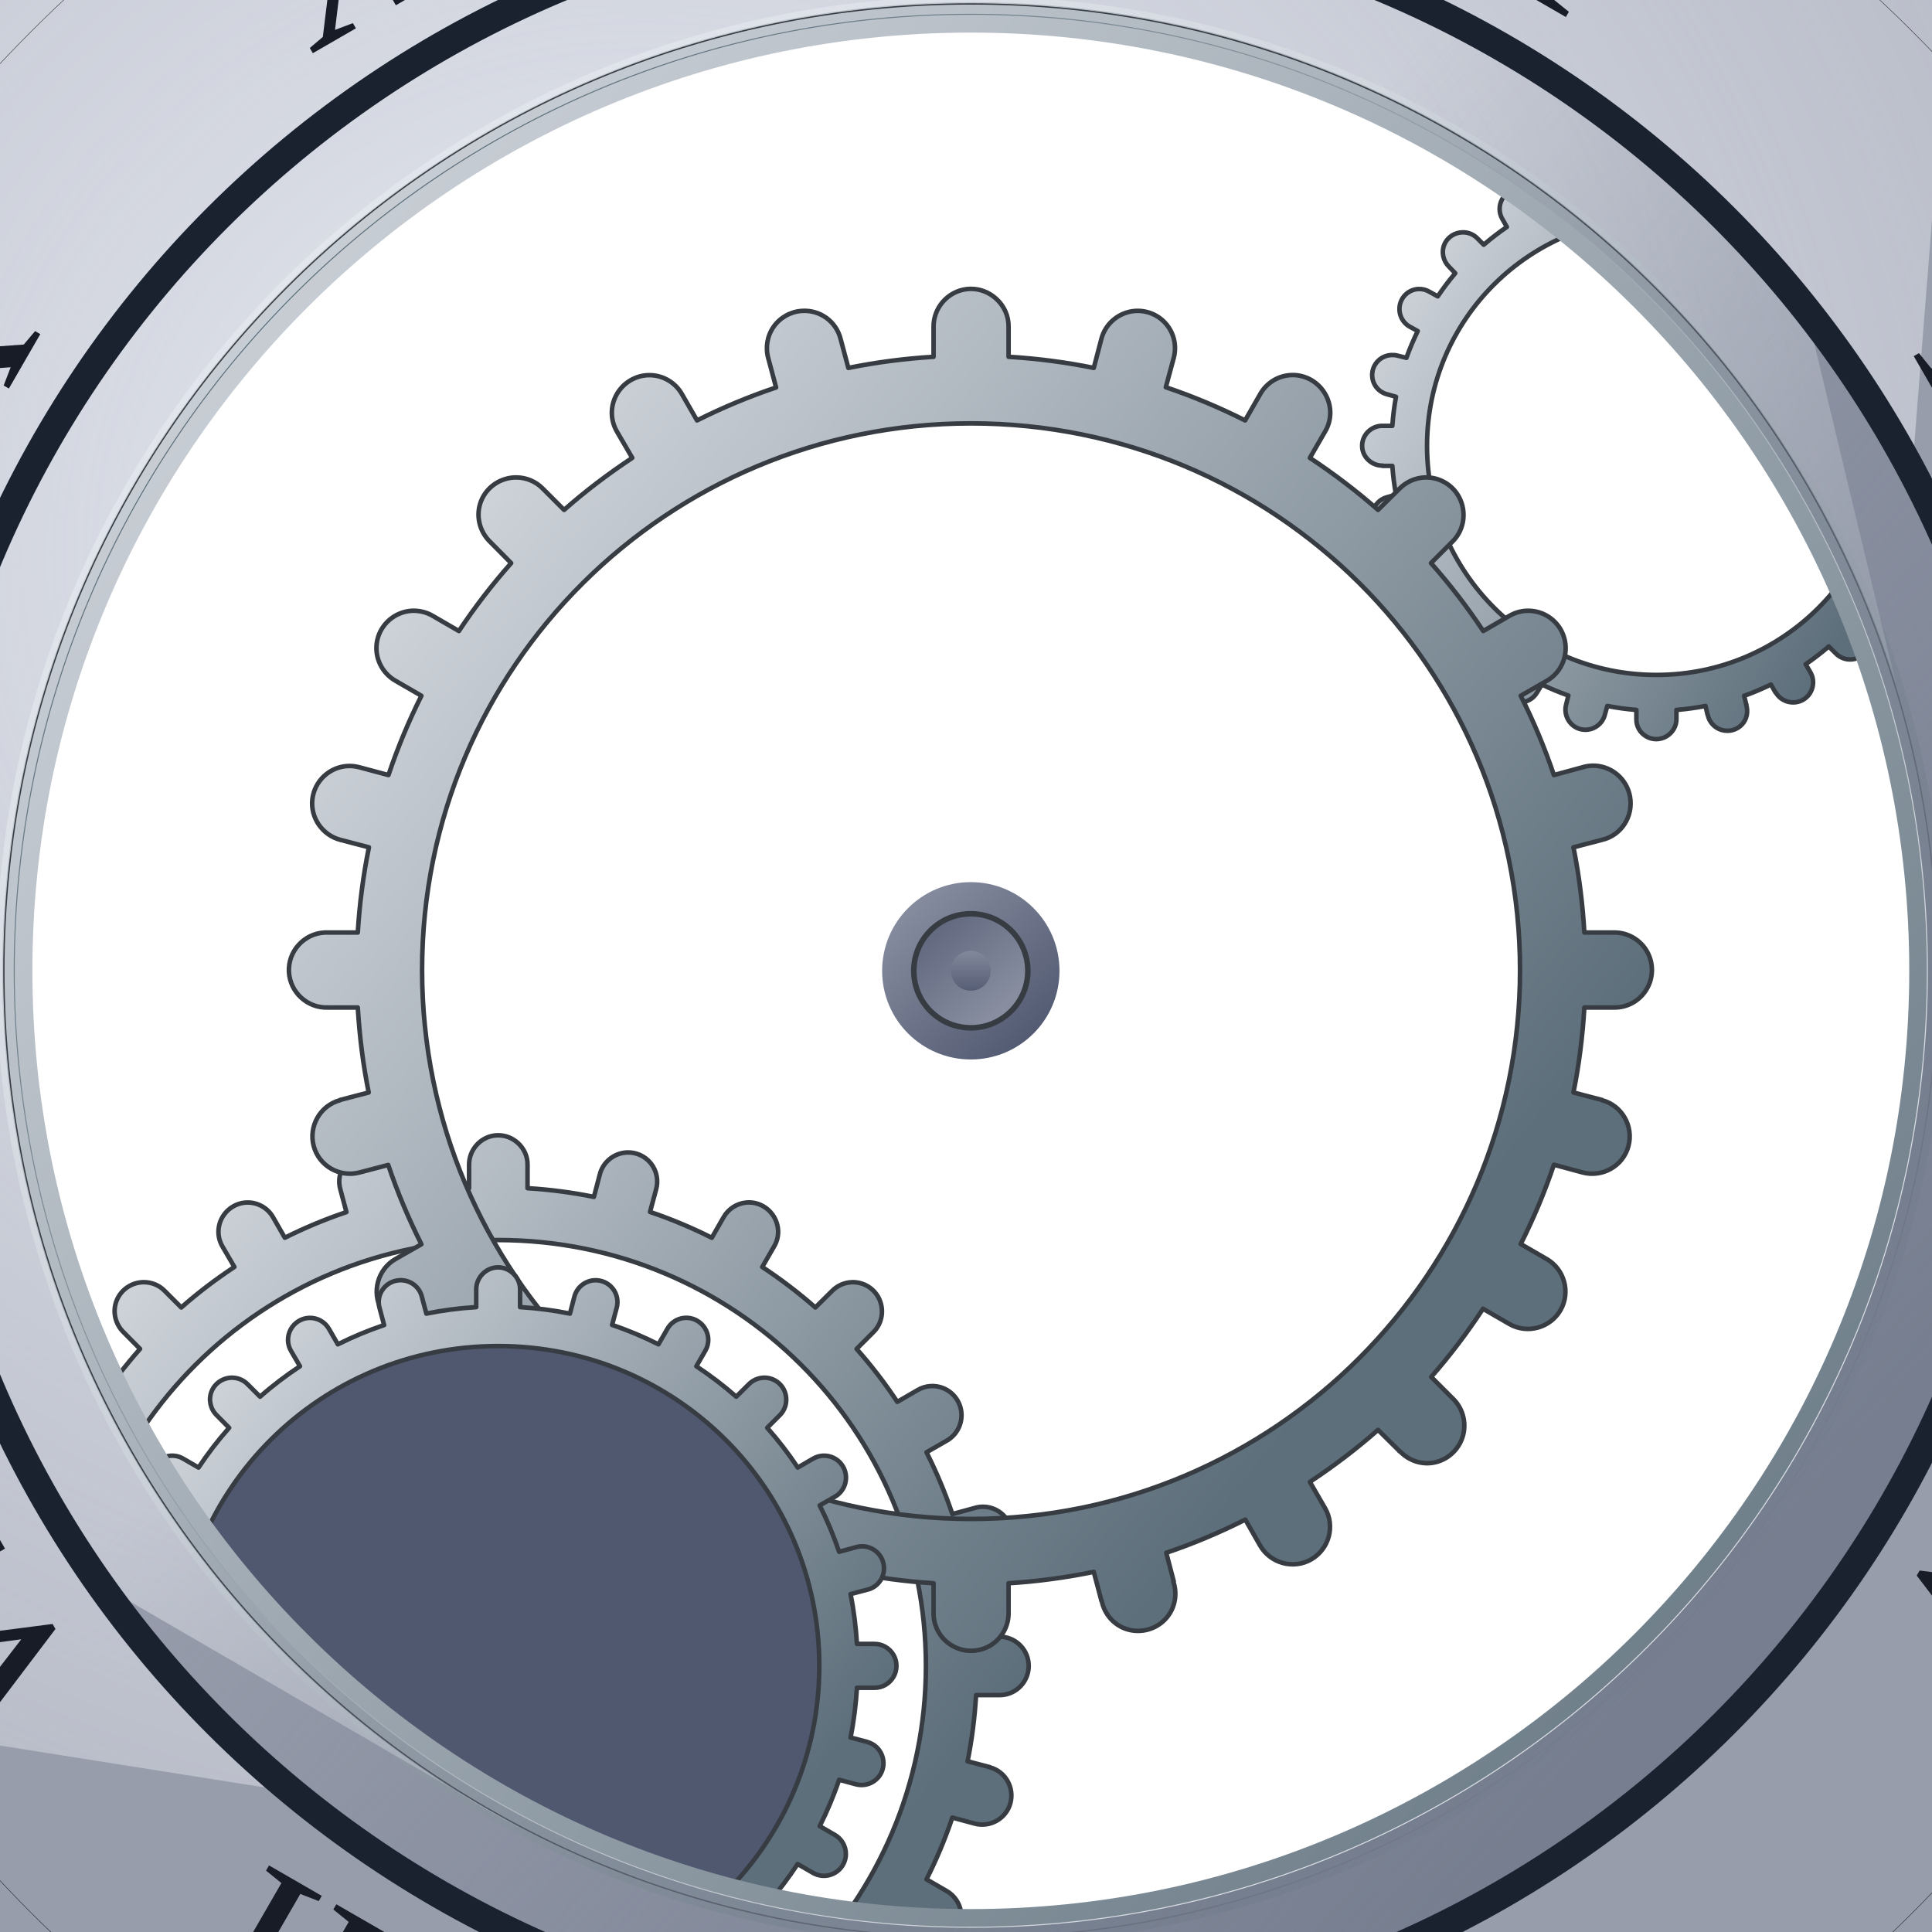 <?xml version="1.0"?><svg width="200" height="200" xmlns="http://www.w3.org/2000/svg" xmlns:xlink="http://www.w3.org/1999/xlink">
 <title>good morning</title>function init(evt) {
		setInterval ( "updateHands()", 1000 );
		updateHands();
	}

	function updateHands() {
		var d = new Date();
		var hour_deg = (30.0 * (d.getHours() % 12));
		var minute_deg = (0.1 * ((d.getMinutes()*60)+d.getSeconds()));

		var hour_hand = document.getElementById('hourHand');
		var minute_hand = document.getElementById('minuteHand');

		hour_hand.setAttribute('transform', 'rotate('+hour_deg+',200, 200) translate(200,200)');
		minute_hand.setAttribute('transform', 'rotate('+minute_deg+',200, 200) translate(200,200)');
	}
 <defs>
  <linearGradient id="linearGradient5039">
   <stop stop-color="#ffffff" id="stop5041" offset="0"/>
   <stop stop-color="#ffffff" stop-opacity="0" id="stop5043" offset="1"/>
  </linearGradient>
  <linearGradient id="linearGradient4993">
   <stop stop-color="#888ea0" id="stop4995" offset="0"/>
   <stop stop-color="#505870" id="stop4997" offset="1"/>
  </linearGradient>
  <linearGradient id="linearGradient4791">
   <stop stop-color="#767e8f" id="stop4793" offset="0"/>
   <stop stop-color="#767e8f" stop-opacity="0" id="stop4795" offset="1"/>
  </linearGradient>
  <linearGradient id="linearGradient4743">
   <stop stop-color="#e8ebf2" id="stop4745" offset="0"/>
   <stop stop-color="#e8ebf2" stop-opacity="0" id="stop4747" offset="1"/>
  </linearGradient>
  <linearGradient id="linearGradient4537">
   <stop stop-color="#dbdee4" id="stop4539" offset="0"/>
   <stop stop-color="#5d6f7b" id="stop4541" offset="1"/>
  </linearGradient>@font-face { font-family:"Times New Roman";src:url("#FontID0") format(svg)}
    .str1 {stroke:#1F1A17;stroke-width:0.003}
    .str0 {stroke:#1F1A17;stroke-width:0.0173622}
    .fil0 {fill:none}
    .fil1 {fill:#1F1A17}
    .fnt0 {font-weight:bold;font-size:1;font-family:'Times New Roman'}
  <path d="m0,0z" id="path2392"/>
  <path d="m366.165,18l0,-18l-346.165,0l0,18l22,0c19.165,0 34.665,3.5 46.335,10.335c8.5,4.5 15,12.331 19.5,23.5c3.665,7.665 5.5,28.165 5.5,61.5l0,435.5c0,33.831 -1.835,55 -5.5,63.5c-3.5,8.5 -10.669,15.831 -21.669,22.165c-10.831,6.335 -25.665,9.5 -44.165,9.5l-22,0l0,18.165l346.165,0l0,-18.165l-22,0c-19.165,0 -34.665,-3.335 -46.331,-10.165c-8.5,-4.669 -15.169,-12.335 -20,-23.5c-3.5,-7.835 -5.335,-28.335 -5.335,-61.5l0,-435.5c0,-33.835 1.835,-55 5.5,-63.5c3.835,-8.5 11.165,-15.835 22,-22.169c11,-6.5 25.665,-9.665 44.165,-9.665l22,0l0,0z" id="path2396"/>
  <path d="m711.835,662.165l0,-18.165c-24,-3.835 -45.5,-16.665 -64.335,-38.5c-13.665,-16.335 -34,-54.5 -61,-114.835l-228.165,-505.831l-16,0l-227.169,526.331c-27.331,63.5 -45.665,100.835 -54.831,111.835c-9.335,11.165 -26.835,18.165 -52.5,21l0,18.165l317.331,0l0,-18.165l-10.665,0c-28.665,0 -48.165,-3.5 -58.665,-10.665c-7.5,-4.835 -11.169,-12 -11.169,-21.5c0,-5.835 1.335,-12.835 3.835,-20.835c2.665,-7.835 11.5,-29.335 26.335,-64.165l141.165,-329.5l130.835,293.331c15.665,35.5 25.331,59.335 28.831,71.335c3.669,12 5.335,22.335 5.335,30.835c0,9.665 -2.5,18.331 -7.835,25.831c-5.165,7.5 -12.831,13.169 -22.831,17c-14,5.669 -32.669,8.335 -55.669,8.335l0,18.165l217.169,0l-0.001,-0z" id="path2400"/>
  <path d="m422.335,388.165l182.665,-271c30.335,-44.831 51.835,-72.165 64.665,-81.831c12.835,-9.5 28.169,-15.335 45.669,-17.335l0,-18l-322.835,0l0,18c25.835,2 42.335,6 49.835,11.835c7.5,5.831 11.331,13 11.331,21.5c0,5.831 -1.165,11 -3.5,15.5c-4.5,9.831 -16,28 -34.165,54.831l-96.665,143l-101,-123.5c-30.335,-37.5 -45.5,-62.831 -45.5,-76.165c0,-9.5 4,-18.335 11.665,-26.5c7.835,-8 19.5,-14 34.665,-17.5c6.835,-2 20.835,-3 42,-3l0,-18l-254.331,0l0,18c29,4.335 51.831,12.165 68.331,23.5c21.835,15 52.335,46.165 91.335,93.835l131.335,160l-168.5,247.665c-27.669,40.665 -43.335,63.335 -47.335,67.835c-8.835,10.665 -17.335,18.331 -25.835,23c-8.5,4.5 -20.165,8 -35.165,10.165l0,18.165l328.665,0l0,-18.165l-16.665,0c-18.835,0 -32,-3 -39.5,-9c-7.5,-6 -11.335,-13.5 -11.335,-22.665c0,-7.169 1.169,-13.335 3.5,-18.5l33.669,-50.835l82,-125l69.831,85.5c35.835,43.835 53.669,74.665 53.669,92.165c0,8.835 -2.5,17 -7.5,24.5c-5,7.5 -12.335,13.335 -21.669,17.5c-9.5,4.335 -24.165,6.335 -44,6.335l0,18.165l243.669,0l0,-18.165c-19.169,-0.335 -34.669,-2.665 -46.335,-7c-11.835,-4.5 -24.335,-12.665 -37.665,-24.665c-8.5,-7.835 -29.669,-32.169 -63.5,-72.835l-125.5,-151.335l0.001,0.001z" id="path2404"/>
  <linearGradient y2="512.34" x2="467.618" y1="395.554" x1="322.306" gradientTransform="matrix(0.779,0,0,0.779,-11.255,256.875)" gradientUnits="userSpaceOnUse" id="linearGradient5475" xlink:href="#linearGradient4537"/>
  <linearGradient y2="417.734" x2="531.075" y1="373.448" x1="457.408" gradientTransform="translate(-36.544,57.639)" gradientUnits="userSpaceOnUse" id="linearGradient5477" xlink:href="#linearGradient4537"/>
  <linearGradient y2="512.34" x2="467.618" y1="395.554" x1="322.306" gradientTransform="translate(-36.544,57.639)" gradientUnits="userSpaceOnUse" id="linearGradient5479" xlink:href="#linearGradient4537"/>
  <linearGradient y2="512.34" x2="467.618" y1="395.554" x1="322.306" gradientTransform="matrix(0.585,0,0,0.585,67.999,347.745)" gradientUnits="userSpaceOnUse" id="linearGradient5481" xlink:href="#linearGradient4537"/>
  <linearGradient y2="473.5" x2="413.688" y1="463.946" x1="403.131" gradientTransform="matrix(27.282,0,0,27.282,-10775.029,-12256.448)" gradientUnits="userSpaceOnUse" id="linearGradient5483" xlink:href="#linearGradient4537"/>
  <linearGradient y2="461.296" x2="401.346" y1="473.306" x1="413.626" gradientUnits="userSpaceOnUse" id="linearGradient5485" xlink:href="#linearGradient4537"/>
  <radialGradient r="166.047" fy="379.736" fx="336.098" cy="379.736" cx="336.098" gradientTransform="matrix(2.067,-8.0217437e-8,7.3771603e-8,1.901,-433.34,-318.636)" gradientUnits="userSpaceOnUse" id="radialGradient5487" xlink:href="#linearGradient4743"/>
  <radialGradient r="166.047" fy="379.736" fx="336.098" cy="379.736" cx="336.098" gradientTransform="matrix(2.067,-8.0217437e-8,7.3771603e-8,1.901,-433.34,-318.636)" gradientUnits="userSpaceOnUse" id="radialGradient5489" xlink:href="#linearGradient4743"/>
  <linearGradient y2="462.427" x2="403.798" y1="471.894" x1="414.222" gradientUnits="userSpaceOnUse" id="linearGradient5491" xlink:href="#linearGradient4537"/>
  <linearGradient y2="435.159" x2="387.393" y1="551.327" x1="520.229" gradientTransform="translate(-36.544,57.639)" gradientUnits="userSpaceOnUse" id="linearGradient5493" xlink:href="#linearGradient4791"/>
  <linearGradient y2="463.156" x2="404.137" y1="471.812" x1="413.319" gradientUnits="userSpaceOnUse" id="linearGradient5495" xlink:href="#linearGradient4537"/>
  <linearGradient y2="474.667" x2="413.85" y1="462.891" x1="403.12" gradientUnits="userSpaceOnUse" id="linearGradient5497" xlink:href="#linearGradient4993"/>
  <linearGradient y2="458.34" x2="400.032" y1="472.63" x1="413.09" gradientUnits="userSpaceOnUse" id="linearGradient5499" xlink:href="#linearGradient4993"/>
  <linearGradient y2="477.703" x2="408.591" y1="459.613" x1="408.591" gradientUnits="userSpaceOnUse" id="linearGradient5501" xlink:href="#linearGradient4993"/>
  <linearGradient y2="512.34" x2="467.618" y1="395.554" x1="322.306" gradientTransform="matrix(0.779,0,0,0.779,-11.255,256.875)" gradientUnits="userSpaceOnUse" id="linearGradient5543" xlink:href="#linearGradient4537"/>
  <linearGradient y2="417.734" x2="531.075" y1="373.448" x1="457.408" gradientTransform="translate(-36.544,57.639)" gradientUnits="userSpaceOnUse" id="linearGradient5545" xlink:href="#linearGradient4537"/>
  <linearGradient y2="512.34" x2="467.618" y1="395.554" x1="322.306" gradientTransform="translate(-36.544,57.639)" gradientUnits="userSpaceOnUse" id="linearGradient5547" xlink:href="#linearGradient4537"/>
  <linearGradient y2="512.34" x2="467.618" y1="395.554" x1="322.306" gradientTransform="matrix(0.585,0,0,0.585,67.999,347.745)" gradientUnits="userSpaceOnUse" id="linearGradient5549" xlink:href="#linearGradient4537"/>
  <linearGradient y2="473.5" x2="413.688" y1="463.946" x1="403.131" gradientTransform="matrix(27.282,0,0,27.282,-10775.029,-12256.448)" gradientUnits="userSpaceOnUse" id="linearGradient5551" xlink:href="#linearGradient4537"/>
  <linearGradient y2="461.296" x2="401.346" y1="473.306" x1="413.626" gradientUnits="userSpaceOnUse" id="linearGradient5553" xlink:href="#linearGradient4537"/>
  <radialGradient r="166.047" fy="379.736" fx="336.098" cy="379.736" cx="336.098" gradientTransform="matrix(2.067,-8.0217437e-8,7.3771603e-8,1.901,-433.34,-318.636)" gradientUnits="userSpaceOnUse" id="radialGradient5555" xlink:href="#linearGradient4743"/>
  <radialGradient r="166.047" fy="379.736" fx="336.098" cy="379.736" cx="336.098" gradientTransform="matrix(2.067,-8.0217437e-8,7.3771603e-8,1.901,-433.34,-318.636)" gradientUnits="userSpaceOnUse" id="radialGradient5557" xlink:href="#linearGradient4743"/>
  <linearGradient y2="462.427" x2="403.798" y1="471.894" x1="414.222" gradientUnits="userSpaceOnUse" id="linearGradient5559" xlink:href="#linearGradient4537"/>
  <linearGradient y2="435.159" x2="387.393" y1="551.327" x1="520.229" gradientTransform="translate(-36.544,57.639)" gradientUnits="userSpaceOnUse" id="linearGradient5561" xlink:href="#linearGradient4791"/>
  <linearGradient y2="463.156" x2="404.137" y1="471.812" x1="413.319" gradientUnits="userSpaceOnUse" id="linearGradient5563" xlink:href="#linearGradient4537"/>
  <linearGradient y2="474.667" x2="413.85" y1="462.891" x1="403.12" gradientUnits="userSpaceOnUse" id="linearGradient5565" xlink:href="#linearGradient4993"/>
  <linearGradient y2="458.34" x2="400.032" y1="472.63" x1="413.09" gradientUnits="userSpaceOnUse" id="linearGradient5567" xlink:href="#linearGradient4993"/>
  <linearGradient y2="477.703" x2="408.591" y1="459.613" x1="408.591" gradientUnits="userSpaceOnUse" id="linearGradient5569" xlink:href="#linearGradient4993"/>
  <linearGradient y2="435.159" x2="387.393" y1="551.327" x1="520.229" gradientTransform="matrix(0.753,0,0,0.753,-157.551,-202.65)" gradientUnits="userSpaceOnUse" id="linearGradient2539" xlink:href="#linearGradient4791"/>
  <radialGradient r="166.047" fy="379.736" fx="336.098" cy="379.736" cx="336.098" gradientTransform="matrix(1.556,-6.0375301e-8,5.5528232e-8,1.431,-456.221,-485.852)" gradientUnits="userSpaceOnUse" id="radialGradient2549" xlink:href="#linearGradient4743"/>
  <radialGradient r="166.047" fy="379.736" fx="336.098" cy="379.736" cx="336.098" gradientTransform="matrix(1.556,-6.0375301e-8,5.5528232e-8,1.431,-456.221,-485.852)" gradientUnits="userSpaceOnUse" id="radialGradient2552" xlink:href="#linearGradient4743"/>
  <linearGradient y2="473.5" x2="413.688" y1="463.946" x1="403.131" gradientTransform="matrix(20.535,0,0,20.533,-8240.459,-9470.793)" gradientUnits="userSpaceOnUse" id="linearGradient2556" xlink:href="#linearGradient4537"/>
  <linearGradient y2="512.34" x2="467.618" y1="395.554" x1="322.306" gradientTransform="matrix(0.44,0,0,0.44,-78.861,15.697)" gradientUnits="userSpaceOnUse" id="linearGradient2559" xlink:href="#linearGradient4537"/>
  <linearGradient y2="512.34" x2="467.618" y1="395.554" x1="322.306" gradientTransform="matrix(0.753,0,0,0.753,-157.551,-202.65)" gradientUnits="userSpaceOnUse" id="linearGradient2563" xlink:href="#linearGradient4537"/>
  <linearGradient y2="417.734" x2="531.075" y1="373.448" x1="457.408" gradientTransform="matrix(0.753,0,0,0.753,-157.551,-202.65)" gradientUnits="userSpaceOnUse" id="linearGradient2566" xlink:href="#linearGradient4537"/>
  <linearGradient y2="512.34" x2="467.618" y1="395.554" x1="322.306" gradientTransform="matrix(0.586,0,0,0.586,-138.516,-52.696)" gradientUnits="userSpaceOnUse" id="linearGradient2569" xlink:href="#linearGradient4537"/>
  <linearGradient y2="0.735" x2="0.815" y1="0.111" x1="0.04" id="linearGradient2643" xlink:href="#linearGradient4537"/>
  <linearGradient y2="0.765" x2="0.85" y1="0.217" x1="-0.062" id="linearGradient2645" xlink:href="#linearGradient4537"/>
  <linearGradient y2="0.735" x2="0.815" y1="0.111" x1="0.04" id="linearGradient2647" xlink:href="#linearGradient4537"/>
  <linearGradient y2="0.735" x2="0.815" y1="0.111" x1="0.04" id="linearGradient2649" xlink:href="#linearGradient4537"/>
  <linearGradient y2="0.844" x2="0.853" y1="0.181" x1="0.122" id="linearGradient2651" xlink:href="#linearGradient4537"/>
  <linearGradient y2="-0.002" x2="-0.002" y1="0.83" x1="0.849" id="linearGradient2653" xlink:href="#linearGradient4537"/>
  <radialGradient r="166.047" fy="379.736" fx="336.098" cy="379.736" cx="336.098" gradientTransform="matrix(1.556,-6.0375301e-8,5.5528232e-8,1.431,-456.221,-485.852)" gradientUnits="userSpaceOnUse" id="radialGradient2655" xlink:href="#linearGradient4743"/>
  <radialGradient r="166.047" fy="379.736" fx="336.098" cy="379.736" cx="336.098" gradientTransform="matrix(1.556,-6.0375301e-8,5.5528232e-8,1.431,-456.221,-485.852)" gradientUnits="userSpaceOnUse" id="radialGradient2657" xlink:href="#linearGradient4743"/>
  <linearGradient y2="0.076" x2="0.168" y1="0.732" x1="0.89" id="linearGradient2659" xlink:href="#linearGradient4537"/>
  <linearGradient y2="0.386" x2="0.428" y1="0.783" x1="0.881" id="linearGradient2661" xlink:href="#linearGradient4791"/>
  <linearGradient y2="0.127" x2="0.191" y1="0.727" x1="0.828" id="linearGradient2663" xlink:href="#linearGradient4537"/>
  <linearGradient y2="0.925" x2="0.865" y1="0.108" x1="0.121" id="linearGradient2665" xlink:href="#linearGradient4993"/>
  <linearGradient y2="-0.207" x2="-0.093" y1="0.783" x1="0.812" id="linearGradient2667" xlink:href="#linearGradient4993"/>
  <linearGradient y2="1.135" x2="0.5" y1="-0.119" x1="0.5" id="linearGradient2669" xlink:href="#linearGradient4993"/></defs>
 <g>
  <title>Layer 1</title>
  <g id="g2607">
   <path fill="url(#linearGradient2643)" stroke="#373c43" stroke-width="0.47" stroke-linecap="round" stroke-linejoin="round" stroke-miterlimit="4" stroke-dashoffset="0" id="path4963" d="m51.564,117.523c-0.107,0 -0.222,0.005 -0.33,0.018c-1.533,0.18 -2.698,1.516 -2.675,3.06l0,2.4c-2.336,0.141 -4.631,0.442 -6.871,0.898l-0.623,-2.327c-0.351,-1.423 -1.671,-2.376 -3.133,-2.272c-0.912,0.063 -1.749,0.535 -2.272,1.283c-0.523,0.747 -0.675,1.687 -0.421,2.565l0.623,2.326c-2.2,0.74 -4.327,1.63 -6.377,2.657l-1.209,-2.107c-0.559,-0.993 -1.629,-1.59 -2.767,-1.539c-1.063,0.047 -2.025,0.665 -2.529,1.594c-0.503,0.929 -0.486,2.054 0.055,2.968l1.228,2.107c-1.926,1.276 -3.768,2.668 -5.497,4.196l-1.722,-1.722c-0.57,-0.582 -1.348,-0.9 -2.162,-0.898c-1.223,0.007 -2.344,0.747 -2.803,1.887c-0.46,1.141 -0.162,2.445 0.715,3.298l1.704,1.722c-1.528,1.726 -2.937,3.553 -4.214,5.479l-2.089,-1.209c-0.523,-0.315 -1.131,-0.458 -1.741,-0.422c-1.325,0.093 -2.453,1.046 -2.749,2.345c-0.296,1.3 0.312,2.641 1.466,3.298l2.089,1.21c-1.03,2.055 -1.917,4.189 -2.657,6.394l-2.327,-0.623c-0.296,-0.079 -0.611,-0.122 -0.916,-0.11c-1.494,0.056 -2.732,1.208 -2.895,2.693c-0.164,1.486 0.812,2.883 2.254,3.262l2.309,0.604c-0.455,2.24 -0.757,4.535 -0.898,6.871l-2.382,0c-0.013,0 -0.024,0.001 -0.037,0c-0.088,-0.003 -0.168,-0.004 -0.257,0c-1.66,0.083 -2.96,1.51 -2.877,3.17c0.082,1.647 1.49,2.938 3.133,2.876c0.013,0 0.024,0.001 0.037,0l2.382,0c0.141,2.327 0.427,4.62 0.88,6.853l-2.309,0.605c0,0.006 0,0.012 0,0.018c-1.605,0.429 -2.554,2.096 -2.126,3.701c0.429,1.604 2.097,2.554 3.701,2.125l2.309,-0.604c0.743,2.208 1.643,4.339 2.675,6.394l-2.089,1.191c-1.439,0.83 -1.948,2.684 -1.118,4.122c0.83,1.439 2.684,1.948 4.123,1.118l2.126,-1.227c1.27,1.92 2.654,3.768 4.178,5.496l-1.667,1.667l-0.037,0.037c-0.804,0.747 -1.141,1.888 -0.88,2.95c0.267,1.081 1.112,1.942 2.199,2.217c1.071,0.271 2.185,-0.098 2.932,-0.898l0.018,0.018l0.018,-0.036l1.704,-1.686c1.725,1.527 3.554,2.937 5.479,4.214l-1.209,2.089c-0,0.006 -0,0.012 0,0.018c-0.83,1.439 -0.321,3.293 1.118,4.123c1.439,0.83 3.293,0.321 4.123,-1.118l1.209,-2.089c2.044,1.026 4.163,1.918 6.358,2.657l-0.623,2.345c-0.429,1.605 0.539,3.254 2.144,3.683c1.605,0.429 3.273,-0.521 3.701,-2.125l0.623,-2.346c2.238,0.458 4.533,0.773 6.871,0.917l0,2.4c-0.015,1.095 0.568,2.093 1.503,2.638c0.936,0.546 2.107,0.546 3.042,0c0.935,-0.545 1.518,-1.561 1.503,-2.657l0,-2.381c2.338,-0.144 4.633,-0.459 6.871,-0.917l0.605,2.272l0.018,0.074l0.018,0c0.227,1.084 1.004,1.972 2.071,2.29c1.095,0.326 2.283,-0.002 3.06,-0.825c0.766,-0.811 1.001,-1.98 0.641,-3.041l0.037,0l-0.605,-2.309c2.203,-0.742 4.327,-1.645 6.377,-2.675l1.191,2.089c0.83,1.439 2.684,1.948 4.123,1.118c1.438,-0.83 1.947,-2.684 1.117,-4.123l-1.227,-2.125c1.923,-1.275 3.769,-2.67 5.497,-4.196l1.704,1.686l0.018,0.036l0.018,-0.018c0.747,0.8 1.861,1.169 2.932,0.898c1.087,-0.275 1.932,-1.136 2.199,-2.217c0.262,-1.062 -0.075,-2.203 -0.879,-2.95l-0.037,-0.037l-1.668,-1.667c1.524,-1.728 2.908,-3.576 4.178,-5.496l2.126,1.227c1.438,0.83 3.293,0.321 4.123,-1.118c0.83,-1.438 0.32,-3.292 -1.118,-4.122l-2.089,-1.209c1.032,-2.055 1.932,-4.186 2.675,-6.395l2.309,0.623c1.605,0.429 3.272,-0.521 3.701,-2.125c0.429,-1.605 -0.521,-3.272 -2.125,-3.701c0,-0.006 0,-0.012 0,-0.018l-2.309,-0.605c0.453,-2.233 0.739,-4.526 0.88,-6.853l2.4,0c1.095,0.016 2.093,-0.567 2.638,-1.502c0.546,-0.935 0.546,-2.106 0,-3.041c-0.545,-0.935 -1.561,-1.518 -2.656,-1.503l-2.382,0c-0.141,-2.334 -0.425,-4.631 -0.88,-6.871l2.309,-0.604c1.561,-0.361 2.534,-1.906 2.254,-3.481c-0.247,-1.383 -1.407,-2.397 -2.767,-2.492c-0.217,-0.015 -0.416,-0.003 -0.587,0.018c-0.17,0.019 -0.33,0.062 -0.494,0.11l-2.291,0.623c-0.743,-2.208 -1.643,-4.34 -2.675,-6.394l2.107,-1.21c1.209,-0.692 1.789,-2.137 1.393,-3.481c-0.396,-1.344 -1.665,-2.236 -3.06,-2.162c-0.006,0 -0.013,0 -0.019,0c-0.481,0.032 -0.943,0.172 -1.356,0.422l-2.088,1.209c-1.278,-1.926 -2.687,-3.753 -4.215,-5.479l1.723,-1.722c0.892,-0.868 1.144,-2.205 0.659,-3.353c-0.485,-1.147 -1.618,-1.866 -2.858,-1.832c-0.78,0.024 -1.525,0.359 -2.071,0.916l-1.722,1.704c-1.728,-1.527 -3.573,-2.921 -5.497,-4.196l1.227,-2.125c0.584,-0.977 0.547,-2.179 -0.055,-3.133c-0.601,-0.954 -1.685,-1.515 -2.821,-1.411c-0.994,0.09 -1.877,0.668 -2.364,1.539l-1.21,2.107c-2.055,-1.032 -4.185,-1.932 -6.394,-2.675l0.623,-2.308c0.268,-0.935 0.076,-1.943 -0.532,-2.712c-0.608,-0.769 -1.543,-1.182 -2.51,-1.136c-1.324,0.072 -2.467,1.003 -2.785,2.29l-0.605,2.309c-2.241,-0.456 -4.535,-0.757 -6.871,-0.898l0,-2.418c0.013,-0.878 -0.364,-1.691 -1.008,-2.272c-0.564,-0.509 -1.283,-0.793 -2.034,-0.788zm0.018,10.846c24.451,0 44.27,19.638 44.27,44.083c0,24.445 -19.823,44.266 -44.27,44.266c-24.447,0 -44.269,-19.821 -44.269,-44.266c0,-24.445 19.819,-44.083 44.269,-44.083z"/>
   <path fill="url(#linearGradient2645)" stroke="#373c43" stroke-width="0.47" stroke-linecap="round" stroke-linejoin="round" stroke-miterlimit="4" stroke-dashoffset="0" d="m171.207,15.755c-1.05,0.123 -1.826,1.045 -1.81,2.103l0,0.964c-1.018,0.076 -2.024,0.195 -3.009,0.38l-0.262,-0.935c-0.241,-0.975 -1.13,-1.619 -2.132,-1.548c-0.626,0.043 -1.219,0.363 -1.578,0.876c-0.358,0.512 -0.465,1.179 -0.292,1.781l0.234,0.905c-0.946,0.335 -1.85,0.736 -2.745,1.168l-0.497,-0.847c-0.383,-0.681 -1.117,-1.087 -1.898,-1.051c-0.731,0.032 -1.379,0.444 -1.723,1.081c-0.345,0.636 -0.342,1.417 0.029,2.044l0.467,0.818c-0.832,0.567 -1.629,1.184 -2.395,1.84l-0.671,-0.672c-0.392,-0.399 -0.931,-0.615 -1.49,-0.613c-0.838,0.005 -1.612,0.501 -1.927,1.285c-0.316,0.784 -0.104,1.693 0.496,2.278l0.643,0.672c-0.653,0.76 -1.244,1.566 -1.811,2.395l-0.847,-0.467c-0.359,-0.216 -0.75,-0.317 -1.168,-0.292c-0.01,-0 -0.02,-0 -0.03,0c-0.907,0.064 -1.666,0.714 -1.869,1.606c-0.203,0.893 0.203,1.828 0.993,2.278l0.847,0.467c-0.434,0.9 -0.833,1.823 -1.168,2.774l-0.935,-0.234c-0.202,-0.054 -0.403,-0.067 -0.613,-0.058c-1.024,0.038 -1.874,0.822 -1.986,1.84c-0.112,1.018 0.532,1.96 1.519,2.219l0.934,0.263c-0.184,0.985 -0.304,1.99 -0.379,3.008l-0.935,0c-0.02,-0.001 -0.039,0 -0.058,0c-0.05,-0.001 -0.097,-0.002 -0.146,0c-1.136,0.057 -2.043,1.026 -1.986,2.161c0.055,1.112 1.026,1.975 2.132,1.957l0,0.029l0.058,0l0.935,0c0.076,1.007 0.197,2.003 0.379,2.978l-0.934,0.263c-1.098,0.294 -1.754,1.443 -1.461,2.541c0.294,1.098 1.443,1.754 2.541,1.46l0.935,-0.233c0.338,0.952 0.733,1.875 1.168,2.774l-0.847,0.467c-0.984,0.568 -1.327,1.878 -0.759,2.862c0.568,0.984 1.848,1.327 2.833,0.759l0.847,-0.496c0.567,0.834 1.183,1.625 1.84,2.395l-0.672,0.642l-0.029,0.029c-0.549,0.514 -0.763,1.29 -0.584,2.015c0.182,0.741 0.771,1.33 1.518,1.519c0.732,0.185 1.504,-0.043 2.016,-0.584c0.009,-0.01 0.019,-0.019 0.029,-0.029l0.642,-0.643c0.765,0.657 1.562,1.27 2.395,1.84l-0.467,0.818c-0.568,0.984 -0.225,2.265 0.759,2.832c0.985,0.568 2.265,0.226 2.833,-0.759l0.497,-0.818c0.891,0.431 1.802,0.805 2.745,1.139l-0.234,0.935c-0.293,1.098 0.363,2.247 1.461,2.541c1.098,0.293 2.247,-0.363 2.541,-1.461l0.262,-0.934c0.984,0.186 1.989,0.331 3.009,0.409l0,0.963c-0.011,0.754 0.383,1.409 1.022,1.782c0.639,0.373 1.434,0.373 2.073,0c0.64,-0.373 1.063,-1.057 1.052,-1.811l0,-0.934c1.019,-0.079 2.024,-0.222 3.008,-0.409l0.205,0.876l0.029,0.058c0.158,0.74 0.701,1.331 1.431,1.548c0.752,0.224 1.571,0.008 2.103,-0.555c0.52,-0.55 0.675,-1.349 0.438,-2.073l0.029,0l-0.029,-0.059l-0.205,-0.846c0.953,-0.338 1.876,-0.733 2.775,-1.169l0.467,0.818c0.01,0 0.02,0 0.029,0c0.568,0.985 1.849,1.327 2.833,0.759c0.985,-0.567 1.328,-1.848 0.76,-2.832l-0.497,-0.847c0.832,-0.568 1.63,-1.184 2.395,-1.84l0.672,0.672c0.009,0.01 0.019,0.019 0.029,0.029c0.511,0.541 1.283,0.769 2.015,0.584c0.747,-0.189 1.307,-0.778 1.49,-1.519c0.178,-0.724 -0.035,-1.501 -0.584,-2.015l-0.03,-0.029l-0.642,-0.642c0.65,-0.763 1.248,-1.57 1.811,-2.395l0.847,0.496c0.984,0.568 2.265,0.225 2.832,-0.759c0.568,-0.984 0.226,-2.294 -0.759,-2.862l-0.818,-0.467c0.436,-0.899 0.831,-1.822 1.169,-2.774l0.905,0.233c1.098,0.294 2.247,-0.362 2.541,-1.46c0.293,-1.098 -0.362,-2.247 -1.46,-2.541l-0.906,-0.263c0.183,-0.975 0.304,-1.971 0.38,-2.978l0.964,0c0.753,0.011 1.408,-0.412 1.781,-1.051c0.373,-0.639 0.374,-1.434 0,-2.074c-0.373,-0.639 -1.057,-1.033 -1.811,-1.022l-0.934,0c-0.076,-1.029 -0.192,-2.041 -0.38,-3.037l0.906,-0.234c1.068,-0.247 1.739,-1.287 1.547,-2.365c-0.168,-0.948 -0.962,-1.657 -1.898,-1.723c-0.157,-0.011 -0.302,0.016 -0.409,0.029c-0.117,0.013 -0.208,0.025 -0.321,0.058l-0.905,0.234c-0.341,-0.961 -0.728,-1.897 -1.169,-2.804l0.818,-0.467c0.828,-0.474 1.236,-1.443 0.964,-2.366c-0.272,-0.922 -1.146,-1.54 -2.103,-1.489c-0.33,0.022 -0.651,0.121 -0.934,0.292l-0.818,0.467c-0.57,-0.833 -1.183,-1.63 -1.84,-2.395l0.672,-0.672c0.612,-0.596 0.8,-1.519 0.467,-2.307c-0.333,-0.788 -1.137,-1.279 -1.986,-1.256c-0.535,0.017 -1.027,0.231 -1.402,0.613l-0.701,0.701c-0.765,-0.656 -1.563,-1.272 -2.395,-1.84l0.497,-0.847c0.4,-0.671 0.352,-1.509 -0.059,-2.161c-0.411,-0.652 -1.146,-1.035 -1.927,-0.964c-0.682,0.061 -1.302,0.454 -1.636,1.051l-0.467,0.847c-0.899,-0.435 -1.822,-0.83 -2.775,-1.168l0.234,-0.934c0.184,-0.641 0.039,-1.31 -0.38,-1.84c-0.418,-0.529 -1.062,-0.82 -1.723,-0.788c-0.908,0.049 -1.68,0.695 -1.898,1.577l-0.234,0.905c-0.985,-0.186 -1.991,-0.303 -3.008,-0.38l0,-0.993c0.009,-0.605 -0.26,-1.15 -0.701,-1.548c-0.441,-0.398 -1.045,-0.595 -1.636,-0.526zm0.263,6.775c13.114,0 23.715,10.517 23.715,23.626c0,13.109 -10.605,23.713 -23.715,23.713c-13.109,0 -23.744,-10.604 -23.744,-23.713c0,-13.109 10.63,-23.626 23.744,-23.626z" id="path4929"/>
   <path fill="url(#linearGradient2647)" stroke="#373c43" stroke-width="0.47" stroke-linecap="round" stroke-linejoin="round" stroke-miterlimit="4" stroke-dashoffset="0" d="m100.5,29.904c-0.138,0.001 -0.285,0.007 -0.424,0.023c-1.968,0.231 -3.464,1.946 -3.434,3.928l0,3.081c-2.998,0.181 -5.945,0.568 -8.821,1.152l-0.799,-2.987c-0.451,-1.827 -2.145,-3.049 -4.023,-2.917c-1.17,0.081 -2.245,0.687 -2.916,1.646c-0.671,0.959 -0.866,2.167 -0.541,3.293l0.799,2.987c-2.824,0.949 -5.554,2.091 -8.185,3.41l-1.553,-2.705c-0.717,-1.274 -2.09,-2.042 -3.551,-1.976c-1.365,0.06 -2.601,0.853 -3.246,2.046c-0.646,1.193 -0.624,2.637 0.07,3.81l1.576,2.705c-2.473,1.638 -4.837,3.425 -7.057,5.386l-2.211,-2.211c-0.732,-0.746 -1.729,-1.155 -2.775,-1.152c-1.57,0.009 -3.009,0.959 -3.599,2.423c-0.59,1.464 -0.207,3.138 0.917,4.233l2.188,2.211c-1.962,2.215 -3.77,4.561 -5.41,7.033l-2.682,-1.553c-0.671,-0.404 -1.452,-0.587 -2.234,-0.541c-1.701,0.12 -3.148,1.342 -3.528,3.011c-0.38,1.668 0.401,3.39 1.882,4.234l2.681,1.552c-1.322,2.639 -2.461,5.378 -3.411,8.208l-2.987,-0.799c-0.379,-0.102 -0.784,-0.157 -1.176,-0.141c-1.917,0.071 -3.506,1.55 -3.716,3.457c-0.21,1.907 1.043,3.7 2.893,4.187l2.964,0.776c-0.585,2.875 -0.972,5.821 -1.153,8.82l-3.058,0c-0.016,-0.001 -0.031,0 -0.047,0c-0.113,-0.004 -0.216,-0.006 -0.329,0c-2.131,0.106 -3.799,1.939 -3.693,4.069c0.106,2.114 1.912,3.772 4.022,3.693c0.016,-0.001 0.031,0 0.047,0l3.058,0c0.181,2.986 0.548,5.93 1.129,8.796l-2.964,0.776c-0,0.008 -0,0.016 0,0.024c-2.06,0.55 -3.279,2.691 -2.728,4.751c0.551,2.06 2.692,3.279 4.751,2.728l2.964,-0.776c0.954,2.835 2.109,5.571 3.434,8.209l-2.681,1.528c-1.847,1.066 -2.5,3.446 -1.435,5.292c1.065,1.847 3.446,2.5 5.292,1.435l2.729,-1.576c1.631,2.466 3.407,4.838 5.363,7.056l-2.14,2.141l-0.047,0.047c-1.033,0.959 -1.466,2.423 -1.129,3.786c0.342,1.388 1.428,2.494 2.822,2.846c1.375,0.348 2.805,-0.125 3.764,-1.152l0.023,0.023l0.024,-0.047l2.187,-2.163c2.215,1.96 4.562,3.769 7.034,5.409l-1.553,2.681c0,0.008 0,0.016 0,0.024c-1.065,1.847 -0.412,4.227 1.435,5.292c1.847,1.065 4.227,0.412 5.292,-1.435l1.553,-2.681c2.624,1.316 5.344,2.461 8.162,3.41l-0.8,3.011c-0.55,2.06 0.692,4.177 2.752,4.728c2.06,0.55 4.201,-0.669 4.752,-2.729l0.799,-3.01c2.873,0.587 5.819,0.991 8.821,1.176l0,3.081c-0.02,1.406 0.729,2.686 1.929,3.387c1.201,0.7 2.704,0.7 3.905,0c1.2,-0.701 1.948,-2.005 1.929,-3.411l0,-3.057c3.002,-0.185 5.947,-0.589 8.82,-1.176l0.776,2.916l0.024,0.094l0.024,0c0.291,1.392 1.288,2.532 2.658,2.94c1.405,0.419 2.93,-0.002 3.928,-1.058c0.983,-1.042 1.285,-2.543 0.823,-3.905l0.047,0l-0.776,-2.963c2.827,-0.953 5.554,-2.112 8.185,-3.434l1.529,2.681c1.066,1.847 3.446,2.5 5.293,1.435c1.847,-1.065 2.5,-3.445 1.435,-5.292l-1.576,-2.728c2.469,-1.637 4.838,-3.427 7.056,-5.386l2.188,2.163l0.023,0.047l0.024,-0.023c0.959,1.027 2.389,1.5 3.763,1.152c1.395,-0.352 2.481,-1.458 2.823,-2.846c0.336,-1.363 -0.096,-2.827 -1.129,-3.786l-0.047,-0.047l-2.141,-2.141c1.957,-2.218 3.733,-4.59 5.363,-7.056l2.729,1.576c1.847,1.065 4.227,0.412 5.293,-1.435c1.065,-1.846 0.411,-4.226 -1.435,-5.292l-2.682,-1.552c1.325,-2.638 2.48,-5.373 3.434,-8.209l2.964,0.8c2.06,0.551 4.201,-0.668 4.752,-2.728c0.55,-2.06 -0.669,-4.201 -2.729,-4.751c0,-0.008 0,-0.016 0,-0.024l-2.964,-0.776c0.582,-2.866 0.948,-5.81 1.129,-8.796l3.082,0c1.406,0.019 2.687,-0.729 3.387,-1.929c0.701,-1.201 0.701,-2.704 0,-3.904c-0.7,-1.2 -2.005,-1.949 -3.411,-1.929l-3.058,0c-0.18,-2.997 -0.545,-5.945 -1.129,-8.82l2.964,-0.776c2.004,-0.464 3.253,-2.446 2.893,-4.469c-0.316,-1.775 -1.805,-3.077 -3.552,-3.199c-0.277,-0.019 -0.533,-0.004 -0.752,0.024c-0.219,0.024 -0.424,0.079 -0.635,0.141l-2.941,0.799c-0.954,-2.834 -2.109,-5.571 -3.434,-8.208l2.705,-1.552c1.552,-0.889 2.296,-2.745 1.788,-4.469c-0.508,-1.725 -2.137,-2.871 -3.928,-2.776c-0.008,0 -0.016,0 -0.024,0c-0.618,0.042 -1.21,0.221 -1.74,0.541l-2.682,1.553c-1.64,-2.472 -3.449,-4.818 -5.41,-7.033l2.211,-2.211c1.146,-1.114 1.469,-2.831 0.847,-4.304c-0.622,-1.473 -2.078,-2.396 -3.67,-2.352c-1.001,0.031 -1.957,0.46 -2.658,1.176l-2.211,2.187c-2.218,-1.959 -4.586,-3.749 -7.056,-5.386l1.576,-2.728c0.748,-1.255 0.701,-2.797 -0.071,-4.022c-0.772,-1.225 -2.164,-1.944 -3.622,-1.811c-1.276,0.115 -2.41,0.857 -3.035,1.976l-1.552,2.705c-2.638,-1.325 -5.373,-2.48 -8.209,-3.434l0.8,-2.964c0.344,-1.2 0.098,-2.494 -0.683,-3.481c-0.78,-0.987 -1.981,-1.517 -3.222,-1.458c-1.7,0.092 -3.167,1.288 -3.576,2.94l-0.776,2.964c-2.876,-0.585 -5.821,-0.972 -8.82,-1.152l0,-3.105c0.016,-1.127 -0.467,-2.17 -1.294,-2.916c-0.724,-0.653 -1.648,-1.017 -2.611,-1.011zm0.023,13.924c31.388,0 56.83,25.21 56.83,56.59c0,31.38 -25.447,56.824 -56.83,56.824c-31.382,0 -56.829,-25.444 -56.829,-56.824c0,-31.38 25.442,-56.59 56.829,-56.59z" id="path4828"/>
   <path fill="#505870" stroke-width="0.625" stroke-linecap="round" stroke-linejoin="round" stroke-miterlimit="4" stroke-dashoffset="0" id="path4985" d="m85.018,172.402c0,18.423 -14.936,33.358 -33.361,33.358c-18.424,0 -33.36,-14.935 -33.36,-33.358c0,-18.423 14.936,-33.357 33.36,-33.357c18.425,0 33.361,14.934 33.361,33.357z"/>
   <path fill="url(#linearGradient2649)" stroke="#373c43" stroke-width="0.47" stroke-linecap="round" stroke-linejoin="round" stroke-miterlimit="4" stroke-dashoffset="0" d="m51.555,131.198c-0.08,0.001 -0.167,0.005 -0.247,0.014c-1.152,0.135 -2.027,1.139 -2.01,2.298l0,1.802c-1.754,0.106 -3.478,0.333 -5.16,0.674l-0.468,-1.747c-0.263,-1.069 -1.255,-1.784 -2.353,-1.706c-0.685,0.047 -1.314,0.402 -1.706,0.963c-0.393,0.561 -0.507,1.267 -0.316,1.926l0.468,1.748c-1.652,0.555 -3.249,1.223 -4.789,1.995l-0.908,-1.582c-0.42,-0.746 -1.223,-1.195 -2.078,-1.156c-0.799,0.035 -1.521,0.499 -1.899,1.197c-0.378,0.698 -0.365,1.542 0.041,2.229l0.922,1.582c-1.447,0.958 -2.829,2.004 -4.128,3.151l-1.293,-1.293c-0.428,-0.437 -1.012,-0.676 -1.624,-0.675c-0.918,0.006 -1.76,0.561 -2.105,1.418c-0.345,0.856 -0.121,1.836 0.537,2.476l1.28,1.294c-1.148,1.296 -2.205,2.668 -3.165,4.114l-1.569,-0.908c-0.393,-0.237 -0.85,-0.344 -1.307,-0.317c-0.995,0.07 -1.842,0.785 -2.064,1.761c-0.222,0.976 0.234,1.983 1.101,2.477l1.569,0.908c-0.773,1.544 -1.44,3.146 -1.995,4.802l-1.748,-0.468c-0.222,-0.059 -0.458,-0.092 -0.688,-0.082c-1.122,0.042 -2.051,0.907 -2.174,2.022c-0.123,1.116 0.61,2.165 1.692,2.449l1.734,0.455c-0.342,1.682 -0.569,3.405 -0.674,5.159l-1.789,0c-0.009,0 -0.018,0.001 -0.027,0c-0.066,-0.002 -0.126,-0.003 -0.193,0c-1.246,0.063 -2.223,1.134 -2.16,2.381c0.062,1.236 1.119,2.206 2.353,2.16c0.01,-0.001 0.018,0 0.027,0l1.789,0c0.106,1.747 0.32,3.469 0.66,5.146l-1.734,0.454c0,0.004 0,0.009 0,0.014c-1.205,0.322 -1.918,1.574 -1.596,2.779c0.322,1.205 1.575,1.918 2.78,1.596l1.734,-0.454c0.558,1.658 1.234,3.259 2.009,4.802l-1.569,0.894c-1.08,0.624 -1.463,2.016 -0.839,3.096c0.623,1.08 2.016,1.463 3.096,0.839l1.596,-0.921c0.954,1.442 1.993,2.83 3.137,4.127l-1.252,1.252l-0.028,0.028c-0.604,0.561 -0.857,1.418 -0.66,2.215c0.2,0.812 0.835,1.459 1.651,1.665c0.804,0.203 1.641,-0.073 2.202,-0.674l0.014,0.014l0.014,-0.028l1.28,-1.266c1.296,1.147 2.669,2.206 4.114,3.165l-0.908,1.568c-0,0.005 -0,0.01 0,0.014c-0.623,1.08 -0.241,2.473 0.839,3.096c1.08,0.623 2.473,0.241 3.096,-0.839l0.908,-1.569c1.535,0.77 3.127,1.44 4.775,1.995l-0.468,1.761c-0.322,1.205 0.405,2.444 1.61,2.766c1.205,0.322 2.458,-0.391 2.78,-1.596l0.468,-1.761c1.681,0.343 3.404,0.58 5.16,0.688l0,1.802c-0.012,0.823 0.426,1.572 1.128,1.982c0.702,0.409 1.582,0.409 2.284,0c0.702,-0.41 1.14,-1.173 1.128,-1.996l0,-1.788c1.757,-0.108 3.48,-0.344 5.161,-0.688l0.454,1.706l0.013,0.055l0.014,0c0.17,0.814 0.754,1.481 1.555,1.72c0.822,0.245 1.714,-0.002 2.298,-0.619c0.576,-0.61 0.752,-1.488 0.482,-2.284l0.027,0l-0.454,-1.734c1.654,-0.557 3.249,-1.236 4.789,-2.009l0.894,1.569c0.623,1.08 2.016,1.462 3.096,0.839c1.081,-0.623 1.463,-2.016 0.84,-3.096l-0.922,-1.596c1.444,-0.957 2.83,-2.005 4.128,-3.151l1.279,1.266l0.014,0.028l0.014,-0.014c0.561,0.601 1.397,0.877 2.202,0.674c0.815,-0.206 1.451,-0.853 1.651,-1.665c0.197,-0.797 -0.057,-1.654 -0.661,-2.215l-0.027,-0.028l-1.252,-1.252c1.144,-1.297 2.183,-2.685 3.137,-4.127l1.596,0.921c1.081,0.624 2.473,0.241 3.096,-0.839c0.624,-1.08 0.241,-2.472 -0.839,-3.096l-1.569,-0.908c0.775,-1.543 1.451,-3.143 2.009,-4.802l1.734,0.468c1.205,0.322 2.458,-0.391 2.78,-1.596c0.322,-1.205 -0.392,-2.457 -1.597,-2.779c0,-0.005 0,-0.01 0,-0.014l-1.733,-0.454c0.34,-1.677 0.554,-3.399 0.66,-5.146l1.803,0c0.822,0.011 1.572,-0.427 1.981,-1.128c0.41,-0.703 0.41,-1.582 0,-2.284c-0.409,-0.702 -1.173,-1.14 -1.995,-1.129l-1.789,0c-0.105,-1.753 -0.319,-3.477 -0.66,-5.159l1.733,-0.455c1.173,-0.271 1.904,-1.43 1.693,-2.614c-0.185,-1.038 -1.056,-1.799 -2.078,-1.871c-0.162,-0.011 -0.312,-0.002 -0.44,0.014c-0.128,0.014 -0.248,0.046 -0.372,0.082l-1.72,0.468c-0.558,-1.658 -1.234,-3.259 -2.009,-4.802l1.583,-0.908c0.908,-0.52 1.343,-1.605 1.045,-2.614c-0.297,-1.009 -1.25,-1.68 -2.298,-1.624c-0.004,0 -0.009,0 -0.013,0c-0.362,0.024 -0.709,0.129 -1.019,0.317l-1.568,0.908c-0.96,-1.446 -2.018,-2.818 -3.165,-4.114l1.293,-1.294c0.67,-0.651 0.86,-1.656 0.496,-2.518c-0.364,-0.861 -1.216,-1.401 -2.147,-1.376c-0.585,0.019 -1.145,0.27 -1.555,0.688l-1.293,1.28c-1.298,-1.146 -2.683,-2.193 -4.128,-3.151l0.922,-1.596c0.437,-0.734 0.41,-1.636 -0.042,-2.353c-0.451,-0.716 -1.266,-1.137 -2.119,-1.059c-0.746,0.067 -1.409,0.501 -1.775,1.156l-0.908,1.582c-1.543,-0.775 -3.143,-1.451 -4.802,-2.009l0.467,-1.734c0.202,-0.702 0.058,-1.459 -0.399,-2.036c-0.456,-0.577 -1.159,-0.887 -1.885,-0.853c-0.994,0.054 -1.852,0.753 -2.091,1.72l-0.454,1.733c-1.683,-0.342 -3.406,-0.568 -5.161,-0.674l0,-1.816c0.01,-0.659 -0.273,-1.269 -0.756,-1.706c-0.424,-0.382 -0.964,-0.595 -1.528,-0.592zm0.014,8.146c18.362,0 33.245,14.747 33.245,33.104c0,18.358 -14.886,33.243 -33.245,33.243c-18.359,0 -33.245,-14.885 -33.245,-33.243c0,-18.357 14.883,-33.104 33.245,-33.104z" id="path4977"/>
   <path fill="#989dac" stroke="url(#linearGradient2651)" stroke-width="3.763" stroke-linecap="round" stroke-linejoin="round" stroke-miterlimit="4" stroke-dashoffset="0" d="m100.5,-47.618c-81.764,0 -148.118,66.35 -148.118,148.106c0,81.757 66.355,148.13 148.118,148.13c81.763,0 148.118,-66.373 148.118,-148.13c0,-81.757 -66.355,-148.106 -148.118,-148.106zm0,49.11c54.661,0 99.028,44.34 99.028,98.996c0,54.657 -44.367,99.02 -99.028,99.02c-54.661,0 -99.028,-44.363 -99.028,-99.02c0,-54.656 44.367,-98.996 99.028,-98.996z" id="path4527"/>
   <path fill="none" stroke="url(#linearGradient2653)" stroke-width="0.069" stroke-linecap="round" stroke-linejoin="round" stroke-miterlimit="4" stroke-dashoffset="0" id="path3163" d="m248.62,100.497c0,81.799 -66.317,148.11 -148.122,148.11c-81.806,0 -148.122,-66.311 -148.122,-148.11c0,-81.8 66.317,-148.111 148.122,-148.111c81.805,0 148.122,66.312 148.122,148.111z"/>
   <path fill="url(#radialGradient2655)" stroke-width="0.183" stroke-linecap="round" stroke-linejoin="round" stroke-miterlimit="4" stroke-dashoffset="0" d="m186.402,29.693c-2.269,-2.75 -4.655,-5.384 -7.174,-7.903c-2.519,-2.519 -5.177,-4.928 -7.927,-7.197c-2.75,-2.27 -5.6,-4.42 -8.562,-6.421c-2.962,-2.001 -6.018,-3.86 -9.173,-5.574c-3.156,-1.715 -6.409,-3.271 -9.739,-4.681c-3.33,-1.409 -6.746,-2.655 -10.232,-3.74c-3.486,-1.085 -7.032,-2.01 -10.655,-2.752c-3.623,-0.742 -7.314,-1.313 -11.055,-1.693c-3.742,-0.38 -7.544,-0.564 -11.385,-0.564c-3.842,0 -7.643,0.184 -11.385,0.564c-3.741,0.38 -7.432,0.952 -11.055,1.693c-3.623,0.742 -7.17,1.667 -10.656,2.752c-3.486,1.085 -6.902,2.33 -10.232,3.74c-3.33,1.409 -6.582,2.966 -9.738,4.681c-3.155,1.715 -6.212,3.573 -9.174,5.574c-2.962,2.001 -5.836,4.151 -8.585,6.421c-2.75,2.27 -5.384,4.678 -7.903,7.197c-2.519,2.519 -4.904,5.153 -7.174,7.903c-2.27,2.75 -4.42,5.6 -6.421,8.561c-2.002,2.962 -3.86,6.041 -5.575,9.196c-1.715,3.155 -3.295,6.384 -4.704,9.714c-1.409,3.33 -2.655,6.746 -3.74,10.231c-1.085,3.486 -2.01,7.056 -2.752,10.679c-0.742,3.622 -1.29,7.313 -1.67,11.054c-0.38,3.741 -0.588,7.519 -0.588,11.36c0,3.841 0.208,7.643 0.588,11.384c0.38,3.741 0.928,7.432 1.67,11.054c0.742,3.623 1.667,7.17 2.752,10.655c1.085,3.486 2.331,6.902 3.74,10.231c1.409,3.33 2.99,6.583 4.704,9.738c1.715,3.155 3.573,6.211 5.575,9.173l45.609,26.483c-31.836,-16.808 -53.56,-50.239 -53.56,-88.718c0,-55.345 44.924,-100.266 100.275,-100.266c44.927,0 82.971,29.604 95.711,70.349l-9.809,-40.878z" id="path4758"/>
   <path fill="url(#radialGradient2657)" stroke-width="0.183" stroke-linecap="round" stroke-linejoin="round" stroke-miterlimit="4" stroke-dashoffset="0" d="m100.5,-47.618c-81.764,0 -148.118,66.35 -148.118,148.106c0,27.773 7.665,53.771 20.982,75.994l54.971,8.702c-2.252,-1.92 -4.471,-3.882 -6.563,-5.974c-2.519,-2.519 -4.904,-5.153 -7.174,-7.903c-2.27,-2.749 -4.42,-5.623 -6.421,-8.584c-2.002,-2.962 -3.86,-6.018 -5.575,-9.173c-1.715,-3.155 -3.295,-6.408 -4.704,-9.738c-1.409,-3.329 -2.655,-6.745 -3.74,-10.231c-1.085,-3.485 -2.01,-7.032 -2.752,-10.655c-0.742,-3.622 -1.29,-7.313 -1.67,-11.054c-0.38,-3.741 -0.588,-7.543 -0.588,-11.384c0,-3.841 0.208,-7.619 0.588,-11.36c0.38,-3.741 0.928,-7.432 1.67,-11.054c0.742,-3.623 1.667,-7.193 2.752,-10.679c1.085,-3.485 2.331,-6.901 3.74,-10.231c1.409,-3.33 2.99,-6.559 4.704,-9.714c1.715,-3.155 3.573,-6.235 5.575,-9.196c2.002,-2.962 4.152,-5.812 6.421,-8.561c2.27,-2.75 4.655,-5.384 7.174,-7.903c2.519,-2.519 5.153,-4.928 7.903,-7.197c2.75,-2.27 5.623,-4.42 8.585,-6.421c2.962,-2.001 6.018,-3.86 9.174,-5.574c3.156,-1.715 6.408,-3.271 9.738,-4.681c3.33,-1.409 6.746,-2.655 10.232,-3.74c3.486,-1.085 7.033,-2.01 10.656,-2.752c3.623,-0.742 7.314,-1.313 11.055,-1.693c3.742,-0.38 7.543,-0.564 11.385,-0.564c3.841,0 7.643,0.184 11.385,0.564c3.741,0.38 7.432,0.952 11.055,1.693c3.623,0.742 7.169,1.667 10.655,2.752c3.486,1.085 6.902,2.33 10.232,3.74c3.33,1.409 6.583,2.966 9.739,4.681c3.155,1.715 6.211,3.573 9.173,5.574c2.962,2.001 5.812,4.151 8.562,6.421c2.75,2.27 5.408,4.678 7.927,7.197c2.519,2.519 4.905,5.153 7.174,7.903c2.27,2.75 4.42,5.6 6.422,8.561c1.89,2.796 3.634,5.71 5.269,8.679l4.257,-53.955c-26.552,-25.162 -62.407,-40.596 -101.85,-40.596z" id="path4718"/>
   <g id="g4517" transform="matrix(0.753 0 0 0.753 -157.551 -202.65)">
    <path fill="#000000" stroke-width="2.025" stroke-linecap="round" stroke-linejoin="round" stroke-miterlimit="4" stroke-dashoffset="0" id="path4369" d="m342.206,213.513l0,6.375c0.208,0 0.416,0 0.625,0c0.209,0 0.416,0 0.625,0l0,-6.375c-0.209,0 -0.416,0 -0.625,0c-0.21,0 -0.416,0 -0.625,0zm-18.532,0.938c-0.418,0.042 -0.832,0.111 -1.25,0.156l0.657,6.344c0.417,-0.045 0.831,-0.114 1.25,-0.157l-0.657,-6.343zm38.313,0l-0.656,6.343c0.418,0.043 0.832,0.112 1.25,0.157l0.656,-6.344c-0.418,-0.045 -0.831,-0.114 -1.25,-0.156zm-57.875,3.031c-0.409,0.085 -0.811,0.193 -1.219,0.281l1.313,6.219c0.406,-0.087 0.811,-0.165 1.218,-0.25l-1.312,-6.25zm77.469,0l-1.313,6.25c0.399,0.083 0.789,0.195 1.188,0.281l1.343,-6.25c-0.408,-0.088 -0.809,-0.196 -1.218,-0.281zm-96.625,5.062c-0.406,0.131 -0.814,0.242 -1.219,0.375l1.969,6.094c0.408,-0.134 0.809,-0.275 1.218,-0.406l-1.968,-6.063zm115.75,0l-1.969,6.063c0.4,0.128 0.789,0.275 1.187,0.406l1.969,-6.094c-0.393,-0.129 -0.793,-0.248 -1.187,-0.375zm-134.282,7.032c-0.387,0.171 -0.769,0.357 -1.156,0.531l2.594,5.812c0.381,-0.171 0.773,-0.33 1.156,-0.5l-2.594,-5.843zm152.813,0l-2.594,5.843c0.383,0.17 0.775,0.329 1.156,0.5l2.594,-5.812c-0.386,-0.174 -0.768,-0.36 -1.156,-0.531zm17.687,8.937l-3.218,5.563c0.363,0.209 0.731,0.414 1.093,0.625l3.188,-5.532c-0.359,-0.209 -0.702,-0.449 -1.063,-0.656zm-188.187,0.031c-0.356,0.205 -0.708,0.419 -1.063,0.625l3.188,5.532c0.354,-0.207 0.707,-0.421 1.062,-0.625l-3.187,-5.532zm-16.625,10.719c-0.351,0.254 -0.682,0.526 -1.031,0.781l3.75,5.157c0.342,-0.251 0.687,-0.502 1.031,-0.75l-3.75,-5.188zm221.437,0.031l-3.75,5.157c0.344,0.248 0.69,0.499 1.032,0.75l3.75,-5.157c-0.342,-0.25 -0.688,-0.501 -1.032,-0.75zm-236.906,12.438c-0.306,0.274 -0.602,0.568 -0.906,0.844l4.281,4.75c0.306,-0.278 0.599,-0.568 0.906,-0.844l-4.281,-4.75zm252.344,0l-4.281,4.75c0.308,0.276 0.63,0.534 0.937,0.812l4.281,-4.75c-0.305,-0.276 -0.63,-0.537 -0.937,-0.812zm-266.375,13.937c-0.289,0.32 -0.556,0.648 -0.844,0.969l4.75,4.281c0.285,-0.318 0.557,-0.652 0.844,-0.968l-4.75,-4.282zm280.437,0l-4.75,4.282c0.279,0.306 0.537,0.629 0.813,0.937l4.75,-4.281c-0.278,-0.31 -0.533,-0.629 -0.813,-0.938zm-292.968,15.375c-0.242,0.331 -0.479,0.669 -0.719,1l5.156,3.75c0.245,-0.339 0.503,-0.662 0.75,-1l-5.187,-3.75zm305.5,0l-5.188,3.75c0.248,0.338 0.505,0.661 0.75,1l5.156,-3.75c-0.24,-0.331 -0.476,-0.669 -0.718,-1zm-316.375,16.563c-0.207,0.355 -0.42,0.706 -0.625,1.062l5.531,3.188c0.204,-0.355 0.419,-0.709 0.625,-1.063l-5.531,-3.187zm327.218,0l-5.531,3.187c0.211,0.362 0.417,0.731 0.625,1.094l5.563,-3.219c-0.207,-0.36 -0.447,-0.703 -0.657,-1.062zm-336.281,17.594c-0.172,0.382 -0.33,0.772 -0.5,1.156l5.844,2.594c0.17,-0.385 0.327,-0.773 0.5,-1.157l-5.844,-2.593zm345.344,0l-5.813,2.593c0.173,0.384 0.33,0.772 0.5,1.157l5.844,-2.594c-0.171,-0.388 -0.357,-0.77 -0.531,-1.156zm-352.5,18.5c-0.129,0.393 -0.248,0.792 -0.375,1.187l6.063,1.969c0.126,-0.395 0.245,-0.794 0.375,-1.188l-6.063,-1.968zm359.687,0l-6.093,1.968c0.13,0.396 0.278,0.791 0.406,1.188l6.062,-1.969c-0.126,-0.394 -0.245,-0.794 -0.375,-1.187zm-364.874,19.093c-0.088,0.409 -0.196,0.81 -0.282,1.219l6.282,1.344c0.085,-0.409 0.193,-0.811 0.281,-1.219l-6.281,-1.344zm370.062,0l-6.281,1.344c0.088,0.408 0.196,0.81 0.281,1.219l6.281,-1.344c-0.085,-0.409 -0.193,-0.81 -0.281,-1.219zm-373.219,19.594c-0.043,0.406 -0.084,0.812 -0.125,1.219l6.344,0.656c0.041,-0.408 0.113,-0.811 0.156,-1.219l-6.375,-0.656zm376.344,0l-6.344,0.656c0.044,0.408 0.115,0.811 0.156,1.219l6.344,-0.656c-0.041,-0.408 -0.112,-0.811 -0.156,-1.219zm-377.437,19.75c-0.001,0.209 0,0.416 0,0.625c0,0.208 -0.001,0.417 0,0.625l6.406,0c-0.001,-0.209 0,-0.416 0,-0.625c0,-0.209 -0.001,-0.416 0,-0.625l-6.406,0zm372.156,0c0,0.209 0,0.416 0,0.625c0,0.209 0,0.416 0,0.625l6.406,0c0.001,-0.208 0,-0.417 0,-0.625c0,-0.209 0.001,-0.416 0,-0.625l-6.406,0zm-364.844,19.125l-6.344,0.656c0.042,0.418 0.081,0.834 0.125,1.25l6.375,-0.656c-0.045,-0.417 -0.114,-0.831 -0.156,-1.25zm363.937,0c-0.042,0.419 -0.111,0.833 -0.156,1.25l6.344,0.656c0.045,-0.418 0.114,-0.831 0.156,-1.25l-6.344,-0.656zm-360.999,18.906l-6.282,1.344c0.085,0.407 0.194,0.813 0.282,1.219l6.25,-1.344c-0.088,-0.406 -0.166,-0.812 -0.25,-1.219zm358.062,0c-0.085,0.407 -0.163,0.813 -0.25,1.219l6.25,1.344c0.087,-0.406 0.197,-0.812 0.281,-1.219l-6.281,-1.344zm-353.187,18.532l-6.063,1.968c0.128,0.398 0.245,0.792 0.375,1.188l6.063,-1.969c-0.13,-0.393 -0.249,-0.792 -0.375,-1.187zm348.281,0c-0.127,0.394 -0.246,0.794 -0.375,1.187l6.093,1.969c0.13,-0.395 0.248,-0.791 0.375,-1.188l-6.093,-1.968zm-341.469,17.906l-5.844,2.594c0.166,0.375 0.332,0.751 0.5,1.125l5.844,-2.594c-0.169,-0.375 -0.334,-0.749 -0.5,-1.125zm334.687,0c-0.166,0.376 -0.331,0.75 -0.5,1.125l5.813,2.594c0.168,-0.374 0.334,-0.75 0.5,-1.125l-5.813,-2.594zm-326.062,17.062l-5.531,3.188c0.212,0.369 0.442,0.726 0.656,1.094l5.531,-3.188c-0.215,-0.368 -0.444,-0.724 -0.656,-1.094zm317.406,0c-0.21,0.366 -0.413,0.73 -0.625,1.094l5.531,3.188c0.212,-0.362 0.417,-0.73 0.625,-1.094l-5.531,-3.188zm-10.406,16.063c-0.245,0.339 -0.472,0.694 -0.719,1.031l5.156,3.75c0.248,-0.337 0.506,-0.661 0.75,-1l-5.187,-3.781zm-296.563,0.031l-5.187,3.75c0.245,0.339 0.503,0.663 0.75,1l5.156,-3.75c-0.242,-0.33 -0.478,-0.668 -0.719,-1zm11.969,14.875l-4.75,4.281c0.281,0.314 0.561,0.626 0.844,0.938l4.75,-4.281c-0.28,-0.309 -0.566,-0.627 -0.844,-0.938zm272.594,0.031c-0.275,0.307 -0.536,0.633 -0.813,0.938l4.75,4.281c0.279,-0.306 0.537,-0.629 0.813,-0.937l-4.75,-4.282zm-259.094,13.563l-4.281,4.75c0.31,0.281 0.625,0.564 0.937,0.844l4.282,-4.75c-0.314,-0.281 -0.626,-0.561 -0.938,-0.844zm245.625,0.031c-0.307,0.278 -0.629,0.537 -0.937,0.813l4.281,4.75c0.307,-0.275 0.632,-0.536 0.937,-0.813l-4.281,-4.75zm-230.812,12.063l-3.75,5.156c0.349,0.256 0.68,0.528 1.031,0.781l3.75,-5.187c-0.344,-0.249 -0.689,-0.499 -1.031,-0.75zm216,0c-0.342,0.251 -0.688,0.501 -1.032,0.75l3.75,5.156c0.344,-0.248 0.69,-0.499 1.032,-0.75l-3.75,-5.156zm-200,10.5l-3.188,5.531c0.363,0.212 0.729,0.416 1.094,0.625l3.187,-5.531c-0.363,-0.209 -0.731,-0.414 -1.093,-0.625zm183.968,0.031c-0.354,0.207 -0.706,0.421 -1.062,0.625l3.187,5.531c0.357,-0.205 0.708,-0.418 1.063,-0.625l-3.188,-5.531zm-166.937,8.75l-2.594,5.844c0.383,0.172 0.772,0.33 1.156,0.5l2.594,-5.844c-0.383,-0.169 -0.775,-0.328 -1.156,-0.5zm149.937,0c-0.381,0.172 -0.773,0.331 -1.156,0.5l2.594,5.844c0.384,-0.17 0.774,-0.328 1.156,-0.5l-2.594,-5.844zm-132.093,6.906l-2,6.094c0.417,0.137 0.831,0.272 1.25,0.406l1.968,-6.094c-0.41,-0.131 -0.809,-0.271 -1.218,-0.406zm114.25,0.031c-0.406,0.134 -0.812,0.245 -1.219,0.375l1.969,6.094c0.406,-0.13 0.813,-0.273 1.218,-0.406l-1.968,-6.063zm-18.469,5c-0.418,0.091 -0.831,0.195 -1.25,0.282l1.312,6.25c0.42,-0.088 0.832,-0.191 1.25,-0.282l-1.312,-6.25zm-77.281,0.032l-1.313,6.218c0.398,0.086 0.789,0.199 1.188,0.282l1.312,-6.25c-0.397,-0.083 -0.791,-0.165 -1.187,-0.25zm18.875,3l-0.657,6.375c0.417,0.044 0.833,0.083 1.25,0.125l0.657,-6.344c-0.419,-0.042 -0.833,-0.111 -1.25,-0.156zm39.5,0c-0.418,0.045 -0.832,0.114 -1.25,0.156l0.656,6.344c0.418,-0.042 0.833,-0.081 1.25,-0.125l-0.656,-6.375zm-20.375,1.093l0,6.375c0.209,0.001 0.415,0 0.625,0c0.209,0 0.416,0.001 0.625,0l0,-6.375c-0.209,0.001 -0.416,0 -0.625,0c-0.209,0 -0.417,0.001 -0.625,0z"/>
    <path fill="none" stroke="#000000" stroke-width="0.048" stroke-linecap="round" stroke-linejoin="round" stroke-miterlimit="4" stroke-dashoffset="0" d="m532.11,402.773c0,104.537 -84.745,189.281 -189.282,189.281c-104.538,0 -189.282,-84.744 -189.282,-189.281c0,-104.538 84.744,-189.283 189.282,-189.283c104.537,0 189.282,84.745 189.282,189.283z" id="path4496"/>
    <path fill="#000000" stroke-width="2.043" stroke-linecap="round" stroke-linejoin="round" stroke-miterlimit="4" stroke-dashoffset="0" id="path4043" d="m342.831,213.482c-0.419,0 -0.832,0.029 -1.25,0.031l0,6.406c0.417,-0.002 0.832,-0.031 1.25,-0.031c0.418,0 0.832,0.029 1.25,0.031l0,-6.406c-0.418,-0.002 -0.832,-0.031 -1.25,-0.031zm-93.532,24.75c-0.741,0.422 -1.483,0.849 -2.218,1.281l3.218,5.531c0.728,-0.427 1.454,-0.863 2.188,-1.281l-3.188,-5.531zm187.063,0l-3.188,5.531c0.722,0.411 1.441,0.83 2.157,1.25l3.187,-5.531c-0.715,-0.42 -1.435,-0.839 -2.156,-1.25zm-256.812,68.812c-0.421,0.716 -0.839,1.435 -1.25,2.157l5.531,3.187c0.406,-0.712 0.834,-1.418 1.25,-2.125l-5.531,-3.219zm326.562,0l-5.531,3.219c0.419,0.714 0.839,1.436 1.25,2.156l5.531,-3.218c-0.412,-0.722 -0.829,-1.441 -1.25,-2.157zm-352.531,94.469c-0.003,0.418 -0.031,0.832 -0.031,1.25c0,0.416 0.028,0.835 0.031,1.25l6.406,0c-0.003,-0.417 -0.031,-0.832 -0.031,-1.25c0,-0.418 0.028,-0.833 0.031,-1.25l-6.406,0zm372.093,0c0.003,0.417 0.032,0.832 0.032,1.25c0,0.418 -0.029,0.833 -0.032,1.25l6.407,0c0.002,-0.415 0.031,-0.834 0.031,-1.25c0,-0.418 -0.029,-0.832 -0.031,-1.25l-6.407,0zm-341.874,91.625l-5.5,3.188c0.412,0.723 0.828,1.439 1.25,2.156l5.531,-3.188c-0.425,-0.721 -0.867,-1.428 -1.281,-2.156zm318.031,0c-0.412,0.723 -0.829,1.44 -1.25,2.156l5.531,3.188c0.421,-0.717 0.838,-1.433 1.25,-2.156l-5.531,-3.188zm-251.532,67.375l-3.187,5.531c0.716,0.421 1.434,0.839 2.156,1.25l3.188,-5.531c-0.722,-0.411 -1.441,-0.829 -2.157,-1.25zm185.063,0c-0.715,0.421 -1.435,0.839 -2.156,1.25l3.187,5.531c0.722,-0.411 1.441,-0.829 2.156,-1.25l-3.187,-5.531zm-93.781,25.125l0,6.375c0.418,0.003 0.831,0.031 1.25,0.031c0.418,0 0.832,-0.028 1.25,-0.031l0,-6.375c-0.418,0.003 -0.832,0.031 -1.25,0.031c-0.418,0 -0.833,-0.028 -1.25,-0.031z"/>
    <path fill="none" stroke="#000000" stroke-width="0.049" stroke-linecap="round" stroke-linejoin="round" stroke-miterlimit="4" stroke-dashoffset="0" id="path4038" d="m525.708,402.773c0,101.003 -81.879,182.881 -182.881,182.881c-101.002,0 -182.881,-81.878 -182.881,-182.881c0,-101.003 81.879,-182.882 182.881,-182.882c101.002,0 182.881,81.879 182.881,182.882z"/>
   </g>
   <path fill="none" stroke="#373c43" stroke-width="0.136" stroke-linecap="round" stroke-linejoin="round" stroke-miterlimit="4" stroke-dashoffset="0" d="m200.592,100.496c0,55.277 -44.814,100.087 -100.094,100.087c-55.281,0 -100.095,-44.81 -100.095,-100.087c0,-55.277 44.814,-100.087 100.095,-100.087c55.28,0 100.094,44.811 100.094,100.087z" id="path4755"/>
   <path fill="none" stroke="url(#linearGradient2659)" stroke-width="0.246" stroke-linecap="round" stroke-linejoin="round" stroke-miterlimit="4" stroke-dashoffset="0" id="path4762" d="m211.728,100.496c0,61.427 -49.8,111.222 -111.231,111.222c-61.431,0 -111.231,-49.795 -111.231,-111.222c0,-61.426 49.8,-111.222 111.231,-111.222c61.431,0 111.231,49.796 111.231,111.222z"/>
   <path fill="url(#linearGradient2661)" stroke-width="3.924" stroke-linecap="round" stroke-linejoin="round" stroke-miterlimit="4" stroke-dashoffset="0" d="m100.5,-9.798c-60.884,0 -110.295,49.407 -110.295,110.286c0,60.879 49.411,110.286 110.295,110.286c60.884,0 110.295,-49.407 110.295,-110.286c0,-60.879 -49.411,-110.286 -110.295,-110.286zm0,11.29c54.661,0 99.028,44.34 99.028,98.996c0,54.657 -44.367,99.02 -99.028,99.02c-54.661,0 -99.028,-44.363 -99.028,-99.02c0,-54.656 44.367,-98.996 99.028,-98.996z" id="path4523"/>
   <path fill="none" stroke="url(#linearGradient2663)" stroke-width="0.103" stroke-linecap="round" stroke-linejoin="round" stroke-miterlimit="4" stroke-dashoffset="0" id="path4772" d="m199.52,100.496c0,54.685 -44.334,99.015 -99.023,99.015c-54.689,0 -99.023,-44.33 -99.023,-99.015c0,-54.685 44.334,-99.016 99.023,-99.016c54.689,0 99.023,44.331 99.023,99.016z"/>
   <path fill="#1a2230" stroke-width="3.924" stroke-linecap="round" stroke-linejoin="round" stroke-miterlimit="4" stroke-dashoffset="0" d="m100.5,-11.28c-61.683,0 -111.777,50.09 -111.777,111.768c0,61.678 50.094,111.768 111.777,111.768c61.683,0 111.777,-50.09 111.777,-111.768c0,-61.678 -50.094,-111.768 -111.777,-111.768zm0,2.964c60.084,0 108.813,48.724 108.813,108.804c0,60.08 -48.729,108.805 -108.813,108.805c-60.085,0 -108.813,-48.725 -108.813,-108.805c0,-60.08 48.728,-108.804 108.813,-108.804z" id="path4799"/>
   <path fill="url(#linearGradient2665)" stroke-width="0.031" stroke-linecap="round" stroke-linejoin="round" stroke-miterlimit="4" stroke-dashoffset="0" d="m109.678,100.496c0,5.07 -4.11,9.18 -9.18,9.18c-5.07,0 -9.18,-4.11 -9.18,-9.18c0,-5.069 4.11,-9.179 9.18,-9.179c5.07,0 9.18,4.11 9.18,9.179z" id="path4987"/>
   <path fill="url(#linearGradient2667)" stroke="#373c43" stroke-width="0.575" stroke-linecap="round" stroke-linejoin="round" stroke-miterlimit="4" stroke-dashoffset="0" id="path4989" d="m106.401,100.496c0,3.26 -2.643,5.903 -5.903,5.903c-3.26,0 -5.903,-2.643 -5.903,-5.903c0,-3.259 2.643,-5.902 5.903,-5.902c3.26,0 5.903,2.643 5.903,5.902z"/>
   <path fill="url(#linearGradient2669)" stroke-width="0.575" stroke-linecap="round" stroke-linejoin="round" stroke-miterlimit="4" stroke-dashoffset="0" d="m102.562,100.496c0,1.14 -0.924,2.064 -2.064,2.064c-1.14,0 -2.064,-0.924 -2.064,-2.064c0,-1.139 0.924,-2.063 2.064,-2.063c1.14,0 2.064,0.924 2.064,2.063z" id="path5009"/>
   <path fill="#171c26" stroke-width="0.625" stroke-miterlimit="4" transform="translate(-179.25 43.5) scale(1 1)" d="m267.479,-60.241l1.952,0.318l0,0.623l-5.151,0l0,-0.623l1.74,-0.318l5.363,-7.127l-4.575,-6.774l-1.776,-0.306l0,-0.623l6.504,0l0,0.623l-1.999,0.306l3.269,4.869l3.658,-4.869l-1.953,-0.306l0,-0.623l5.163,0l0,0.623l-1.74,0.306l-4.434,5.904l5.422,7.997l1.787,0.318l0,0.623l-6.503,0l0,-0.623l1.999,-0.318l-4.14,-6.115l-4.586,6.115m18.828,0l2.023,0.318l0,0.623l-6.304,0l0,-0.623l2.023,-0.318l0,-13.901l-2.023,-0.306l0,-0.623l6.304,0l0,0.623l-2.023,0.306l0,13.901m8.045,0l2.022,0.318l0,0.623l-6.303,0l0,-0.623l2.023,-0.318l0,-13.901l-2.023,-0.306l0,-0.623l6.303,0l0,0.623l-2.022,0.306l0,13.901" id="text2853"/>
   <path fill="#171c26" stroke-width="0.625" stroke-miterlimit="4" d="m160.814,-0.064l1.594,1.286l-0.312,0.54l-5.459,-3.152l0.311,-0.54l1.911,0.736l6.951,-12.038l-1.599,-1.276l0.311,-0.54l5.46,3.152l-0.312,0.54l-1.905,-0.747l-6.951,12.038" id="text2971"/>
   <path fill="#171c26" stroke-width="0.625" stroke-miterlimit="4" d="m201.064,40.104l0.737,1.91l-0.54,0.312l-3.152,-5.459l0.54,-0.312l1.286,1.593l12.039,-6.95l-0.746,-1.905l0.54,-0.312l3.151,5.459l-0.539,0.312l-1.277,-1.599l-12.039,6.95m4.023,6.966l0.736,1.911l-0.54,0.312l-3.152,-5.459l0.54,-0.312l1.287,1.593l12.039,-6.95l-0.747,-1.905l0.54,-0.312l3.152,5.459l-0.54,0.312l-1.276,-1.599l-12.039,6.95" id="text2979"/>
   <path fill="#171c26" stroke-width="0.625" stroke-miterlimit="4" d="m217.847,94.476l-0.318,2.023l-0.623,0l0,-6.304l0.623,0l0.318,2.023l13.902,0l0.305,-2.023l0.624,0l0,6.304l-0.624,0l-0.305,-2.023l-13.902,0m0,8.044l-0.318,2.023l-0.623,0l0,-6.304l0.623,0l0.318,2.023l13.902,0l0.305,-2.023l0.624,0l0,6.304l-0.624,0l-0.305,-2.023l-13.902,0m0,8.044l-0.318,2.023l-0.623,0l0,-6.304l0.623,0l0.318,2.023l13.902,0l0.305,-2.023l0.624,0l0,6.304l-0.624,0l-0.305,-2.023l-13.902,0" id="text2987"/>
   <path fill="#171c26" stroke-width="0.625" stroke-miterlimit="4" d="m205.522,153.406l-1.286,1.593l-0.54,-0.312l3.152,-5.459l0.54,0.312l-0.736,1.91l12.039,6.95l1.276,-1.598l0.54,0.311l-3.152,5.459l-0.54,-0.312l0.747,-1.904l-12.04,-6.95m2.836,24.748l-0.54,-0.311l0.599,-1.65l-10,-13.093l0.3,-0.519l16.375,2.052l1.153,-1.385l0.539,0.312l-3.187,5.52l-0.54,-0.312l0.794,-1.986l-12.44,-1.668l7.671,9.928l1.3,-1.64l0.54,0.312l-2.564,4.44" id="text2995"/>
   <path fill="#171c26" stroke-width="0.625" stroke-miterlimit="4" d="m158.616,219.688l-0.312,-0.54l1.345,-1.129l-2.114,-16.338l0.52,-0.3l13.154,9.964l1.691,-0.623l0.312,0.54l-5.521,3.187l-0.312,-0.54l1.681,-1.323l-9.939,-7.665l1.679,12.434l1.945,-0.77l0.312,0.54l-4.441,2.563" id="text3003"/>
   <path fill="#171c26" stroke-width="0.625" stroke-miterlimit="4" transform="translate(-179.25 43.5) scale(1 1)" d="m-373.544,-291.311l0,0.623l-1.729,0.306l-6.339,15.206l-0.6,0l-6.409,-15.206l-1.776,-0.306l0,-0.623l6.374,0l0,0.623l-2.117,0.306l4.775,11.608l4.763,-11.608l-2.07,-0.306l0,-0.623l5.128,0m5.433,14.83l2.023,0.317l0,0.624l-6.304,0l0,-0.624l2.023,-0.317l0,-13.901l-2.023,-0.306l0,-0.623l6.304,0l0,0.623l-2.023,0.306l0,13.901" id="text3011"/>
   <path fill="#171c26" stroke-width="0.625" stroke-miterlimit="4" d="m33.388,214.515l0.312,-0.54l1.65,0.599l13.093,-9.999l0.519,0.3l-2.052,16.373l1.385,1.153l-0.312,0.54l-5.52,-3.187l0.312,-0.54l1.986,0.793l1.669,-12.439l-9.929,7.671l1.64,1.299l-0.312,0.54l-4.441,-2.563m2.71,-15.56l-1.593,-1.286l0.312,-0.54l5.459,3.152l-0.312,0.54l-1.911,-0.737l-6.951,12.038l1.599,1.276l-0.312,0.54l-5.459,-3.151l0.312,-0.54l1.905,0.746l6.951,-12.038m-6.967,-4.022l-1.593,-1.286l0.312,-0.54l5.459,3.152l-0.312,0.54l-1.911,-0.737l-6.951,12.038l1.599,1.277l-0.312,0.539l-5.459,-3.151l0.312,-0.54l1.905,0.746l6.951,-12.038" id="text3019"/>
   <path fill="#171c26" stroke-width="0.625" stroke-miterlimit="4" d="m-12.566,169.193l0.54,-0.311l1.129,1.344l16.339,-2.114l0.3,0.52l-9.965,13.153l0.623,1.691l-0.54,0.312l-3.187,-5.52l0.54,-0.312l1.323,1.68l7.665,-9.938l-12.434,1.679l0.77,1.945l-0.54,0.312l-2.564,-4.441m10.127,-12.12l-0.736,-1.91l0.54,-0.312l3.152,5.459l-0.54,0.312l-1.286,-1.593l-12.039,6.95l0.747,1.905l-0.54,0.311l-3.152,-5.459l0.54,-0.311l1.276,1.599l12.039,-6.951m-4.022,-6.966l-0.736,-1.91l0.54,-0.312l3.152,5.459l-0.54,0.311l-1.286,-1.592l-12.039,6.95l0.747,1.904l-0.54,0.312l-3.152,-5.459l0.54,-0.312l1.276,1.599l12.039,-6.95m-4.022,-6.966l-0.736,-1.911l0.54,-0.311l3.152,5.459l-0.54,0.311l-1.286,-1.593l-12.039,6.951l0.747,1.904l-0.54,0.312l-3.152,-5.459l0.54,-0.312l1.276,1.599l12.039,-6.95" id="text3027"/>
   <path fill="#171c26" stroke-width="0.625" stroke-miterlimit="4" d="m-16.881,107.414l0.318,-2.023l0.623,0l0,6.303l-0.623,0l-0.318,-2.022l-13.902,0l-0.306,2.022l-0.623,0l0,-6.303l0.623,0l0.306,2.023l13.902,0m0,-6.621l0.318,-1.953l0.623,0l0,5.151l-0.623,0l-0.318,-1.74l-7.127,-5.363l-6.774,4.575l-0.306,1.776l-0.623,0l0,-6.504l0.623,0l0.306,2l4.869,-3.27l-4.869,-3.657l-0.306,1.952l-0.623,0l0,-5.163l0.623,0l0.306,1.741l5.904,4.433l7.997,-5.421l0.318,-1.787l0.623,0l0,6.503l-0.623,0l-0.318,-1.999l-6.116,4.139l6.116,4.587" id="text3035"/>
   <path fill="#171c26" stroke-width="0.625" stroke-miterlimit="4" d="m-3.257,45.575l1.251,-1.532l0.54,0.312l-2.576,4.461l-0.54,-0.312l0.595,-1.666l-3.491,-8.208l-8.154,0.575l-1.153,1.385l-0.54,-0.312l3.252,-5.632l0.54,0.312l-0.735,1.884l5.852,-0.397l-2.388,-5.602l-1.241,1.538l-0.54,-0.312l2.581,-4.471l0.54,0.312l-0.606,1.66l2.896,6.791l9.637,-0.697l1.169,-1.389l0.54,0.312l-3.252,5.632l-0.54,-0.312l0.725,-1.89l-7.366,0.527l3.003,7.03" id="text3043"/>
   <path fill="#171c26" stroke-width="0.625" stroke-miterlimit="4" d="m34.681,3.094l1.85,-0.701l0.312,0.54l-4.461,2.575l-0.312,-0.54l1.349,-1.145l1.081,-8.853l-7.349,-3.579l-1.691,0.623l-0.312,-0.54l5.633,-3.252l0.312,0.54l-1.579,1.264l5.266,2.582l0.733,-6.045l-1.844,0.711l-0.312,-0.54l4.471,-2.581l0.312,0.54l-1.355,1.135l-0.888,7.329l8.694,4.215l1.707,-0.619l0.312,0.54l-5.632,3.252l-0.312,-0.54l1.573,-1.275l-6.643,-3.226l-0.914,7.589m16.307,-9.414l1.91,-0.736l0.312,0.54l-5.459,3.152l-0.312,-0.54l1.593,-1.286l-6.951,-12.038l-1.905,0.747l-0.312,-0.54l5.459,-3.152l0.312,0.54l-1.599,1.276l6.951,12.038" id="text3059"/>
  </g>
  <path fill="#040404" stroke="#040404" stroke-width="1.919" stroke-linecap="round" stroke-linejoin="round" stroke-miterlimit="4" stroke-dashoffset="0" id="minuteHand" d="m-170.071,100.322c-3.225,-3.148 -8.4,-3.085 -11.548,0.139c-3.148,3.224 -3.081,8.395 0.143,11.543c2.629,2.566 6.549,3.002 9.614,1.327c0.201,0.602 0.561,1.192 1.077,1.696c0.386,0.376 0.816,0.663 1.263,0.863c-0.864,1.232 -1.246,2.256 -0.883,2.61c0.386,0.377 1.512,-0.108 2.828,-1.127c-0.448,1.946 0.129,4.116 1.709,5.658c0.664,0.649 1.433,1.119 2.247,1.408c-0.715,0.789 -1.349,2.072 -1.102,2.883c0.961,1.551 5.028,-0.491 4.923,0.549c1.08,2.537 2.739,4.949 6.869,2.52c0.099,-0.059 0.193,-0.119 0.285,-0.178c-1.522,1.727 -2.374,3.306 -1.951,3.719c0.328,0.32 1.344,-0.143 2.57,-1.096c-0.481,2.485 0.417,5.149 2.546,6.813c1.871,1.461 4.255,1.812 6.361,1.152c2.417,-0.443 5.094,0.154 7.287,1.867c3.871,3.024 4.765,8.361 1.991,11.911c0.663,0.731 1.65,0.213 2.615,-1.053c0.382,-0.49 0.694,-1.019 0.939,-1.565l6.555,6.399l-3.051,3.125c2.303,-0.712 4.84,-0.473 6.992,0.722l9.699,9.469l1.394,-1.427l-9.704,-9.473c-1.244,-2.121 -1.542,-4.651 -0.886,-6.968l-3.051,3.124l-7.335,-7.16c0.367,-2.925 -0.883,-6.084 -3.536,-8.157c-0.611,-0.477 -1.262,-0.866 -1.933,-1.173c-0.671,-0.306 -1.365,-0.532 -2.063,-0.67c-0.698,-0.138 -1.404,-0.19 -2.096,-0.162c0.197,-1.476 1.249,-3.028 0.927,-4.144c-2.376,2.921 -6.417,3.604 -9.09,1.516c-1.955,-1.527 -2.645,-4.123 -1.991,-6.585c1.524,-1.729 2.378,-3.318 1.954,-3.732c-0.418,-0.407 -1.947,0.46 -3.612,1.987c0.875,-1.631 -0.076,-3.423 -1.585,-4.853c-1.098,-1.194 -2.092,-1.666 -3.081,-1.735c0.872,-1.228 1.266,-2.244 0.915,-2.587c-0.286,-0.279 -1.004,-0.051 -1.913,0.528l-0.392,-0.226c-0.346,-1.243 -1.038,-2.284 -2.57,-2.83c-0.296,-0.883 -0.693,-1.578 -1.233,-2.076c-0.694,-0.64 -1.627,-0.951 -2.885,-0.923l-0.233,-0.252c0.792,-1.165 1.129,-2.125 0.781,-2.465c-0.362,-0.354 -1.377,0.052 -2.588,0.945c-0.211,-0.441 -0.508,-0.865 -0.893,-1.241c-0.517,-0.505 -1.118,-0.847 -1.725,-1.032c1.601,-3.105 1.074,-7.017 -1.554,-9.583zm-3.471,3.555c1.263,1.233 1.288,3.259 0.055,4.522c-1.233,1.263 -3.259,1.287 -4.522,0.054c-1.263,-1.233 -1.287,-3.259 -0.054,-4.522c1.233,-1.263 3.259,-1.287 4.522,-0.054zm10.255,12.006c0.497,0.471 0.137,2.005 1.64,2.857c1.444,0.82 3.377,1.439 3.198,2.549c-0.306,0.273 -0.618,0.568 -0.927,0.885c-0.212,0.217 -0.41,0.432 -0.6,0.647c-1.325,0.539 -3.465,0.647 -4.91,-0.763c-1.884,-1.84 -1.326,-6.049 1.085,-6.308c0.238,-0.026 0.399,0.024 0.514,0.133zm8.876,8.735c1.553,1.472 2.425,3.574 0.025,4.996c-2.744,1.078 -3.691,-1.78 -4.575,-2.668c-1.178,-1.213 -3.069,0.148 -3.143,-1.528c-0.074,-1.693 4.325,-2.123 5.458,-1.926c1.133,0.197 1.552,0.479 2.235,1.126z"/>
  <path fill="#040404" id="hourHand" d="m-168.742,11.646c-0,0.067 0.003,0.135 0.013,0.204c0.143,1.089 1.308,1.287 2.306,1.866c0.108,3.773 2.486,5.694 3.943,8.364c-0.421,1.965 -3.164,3.535 -2.516,4.561c1.107,1.344 1.546,-1.131 3.95,-0.083c0.848,0.497 1.158,1.116 1.471,1.745c-0.656,1.528 -1.051,3.526 -1.051,5.714c0,2.478 0.513,4.715 1.331,6.3c-4.53,1.228 -7.867,5.365 -7.867,10.282c0,5.882 4.775,10.651 10.658,10.651c5.883,0 10.651,-4.769 10.651,-10.651c0,-4.819 -3.202,-8.896 -7.593,-10.212c0.84,-1.589 1.37,-3.855 1.37,-6.37c0,-2.302 -0.441,-4.394 -1.16,-5.95c0.282,-0.547 0.616,-1.075 1.357,-1.51c2.404,-1.048 2.843,1.426 3.95,0.083c0.648,-1.026 -2.096,-2.596 -2.517,-4.561c1.457,-2.67 3.835,-4.591 3.944,-8.364c0.997,-0.579 2.163,-0.777 2.306,-1.866c0.009,-0.069 0.013,-0.137 0.012,-0.204c-0.006,-1.008 -1.032,-1.797 -1.732,-1.548c0.094,-0.959 -0.808,-1.75 -1.491,-2.58c-1.539,-1.529 -2.133,-1.357 -3.045,-1.758l0,-5.255l0.561,-0.561c0.147,-0.383 0.127,-0.85 0,-1.37c0.647,-0.486 0.626,-1.085 0.458,-1.707c0.158,-0.815 -0.599,-1.105 -1.382,-1.382c-0.872,0.044 -1.746,-0.003 -2.618,0.701c-0.931,0.111 -1.334,-0.173 -1.727,-0.465l0,-5.281c0.686,-1.448 1.158,-2.897 1.16,-4.345l-1.453,0l0,-12.874l-2.108,0l0,12.874l-1.363,0c0.001,1.448 0.474,2.897 1.159,4.345l0,5.281c-0.393,0.292 -0.796,0.576 -1.726,0.465c-0.872,-0.704 -1.746,-0.657 -2.618,-0.701c-0.783,0.278 -1.54,0.567 -1.382,1.382c-0.168,0.622 -0.189,1.221 0.459,1.707c-0.127,0.52 -0.147,0.987 0,1.37l0.561,0.561l0,5.255c-0.912,0.401 -1.506,0.229 -3.045,1.758c-0.683,0.83 -1.585,1.621 -1.491,2.58c-0.7,-0.249 -1.726,0.54 -1.733,1.548l0,0zm4.045,1.548c-0.005,-0.471 0.046,-0.96 0.159,-1.465c0.904,-4.049 6.071,-4.294 7.001,-0.669l0,8.186c-0.754,1.825 -1.129,5.745 -2.37,4.892c-0.309,-0.283 -0.656,-0.307 -0.567,-3.243c-1.561,-1.921 -4.194,-4.406 -4.224,-7.702zm4.3,-7.065l0,-5.16c1.569,-0.549 2.855,-1.476 3.937,-2.389c1.081,0.913 2.362,1.84 3.93,2.389l0,5.16c-1.42,0.405 -2.965,0.944 -3.93,1.803c-0.965,-0.86 -2.516,-1.397 -3.937,-1.803zm0.134,44.471c0,-2.075 1.684,-3.759 3.759,-3.759c2.075,0 3.759,1.684 3.759,3.759c0,2.074 -1.684,3.752 -3.759,3.752c-2.075,0 -3.759,-1.678 -3.759,-3.752zm1.491,-15.913c0,-3.211 1.04,-5.816 2.319,-5.816c1.279,0 2.313,2.605 2.313,5.816c0,2.36 -0.56,4.393 -1.364,5.307c-0.329,-0.031 -0.662,-0.051 -1,-0.051c-0.305,0 -0.606,0.019 -0.905,0.045c-0.803,-0.916 -1.363,-2.944 -1.363,-5.3l0,0zm3.383,-15.442l0,-8.186c0.93,-3.625 6.097,-3.38 7.001,0.669c0.113,0.505 0.164,0.994 0.159,1.465c-0.03,3.296 -2.662,5.781 -4.223,7.702c0.089,2.935 -0.259,2.96 -0.567,3.243c-1.241,0.853 -1.616,-3.067 -2.37,-4.892z"/>
 </g></svg>